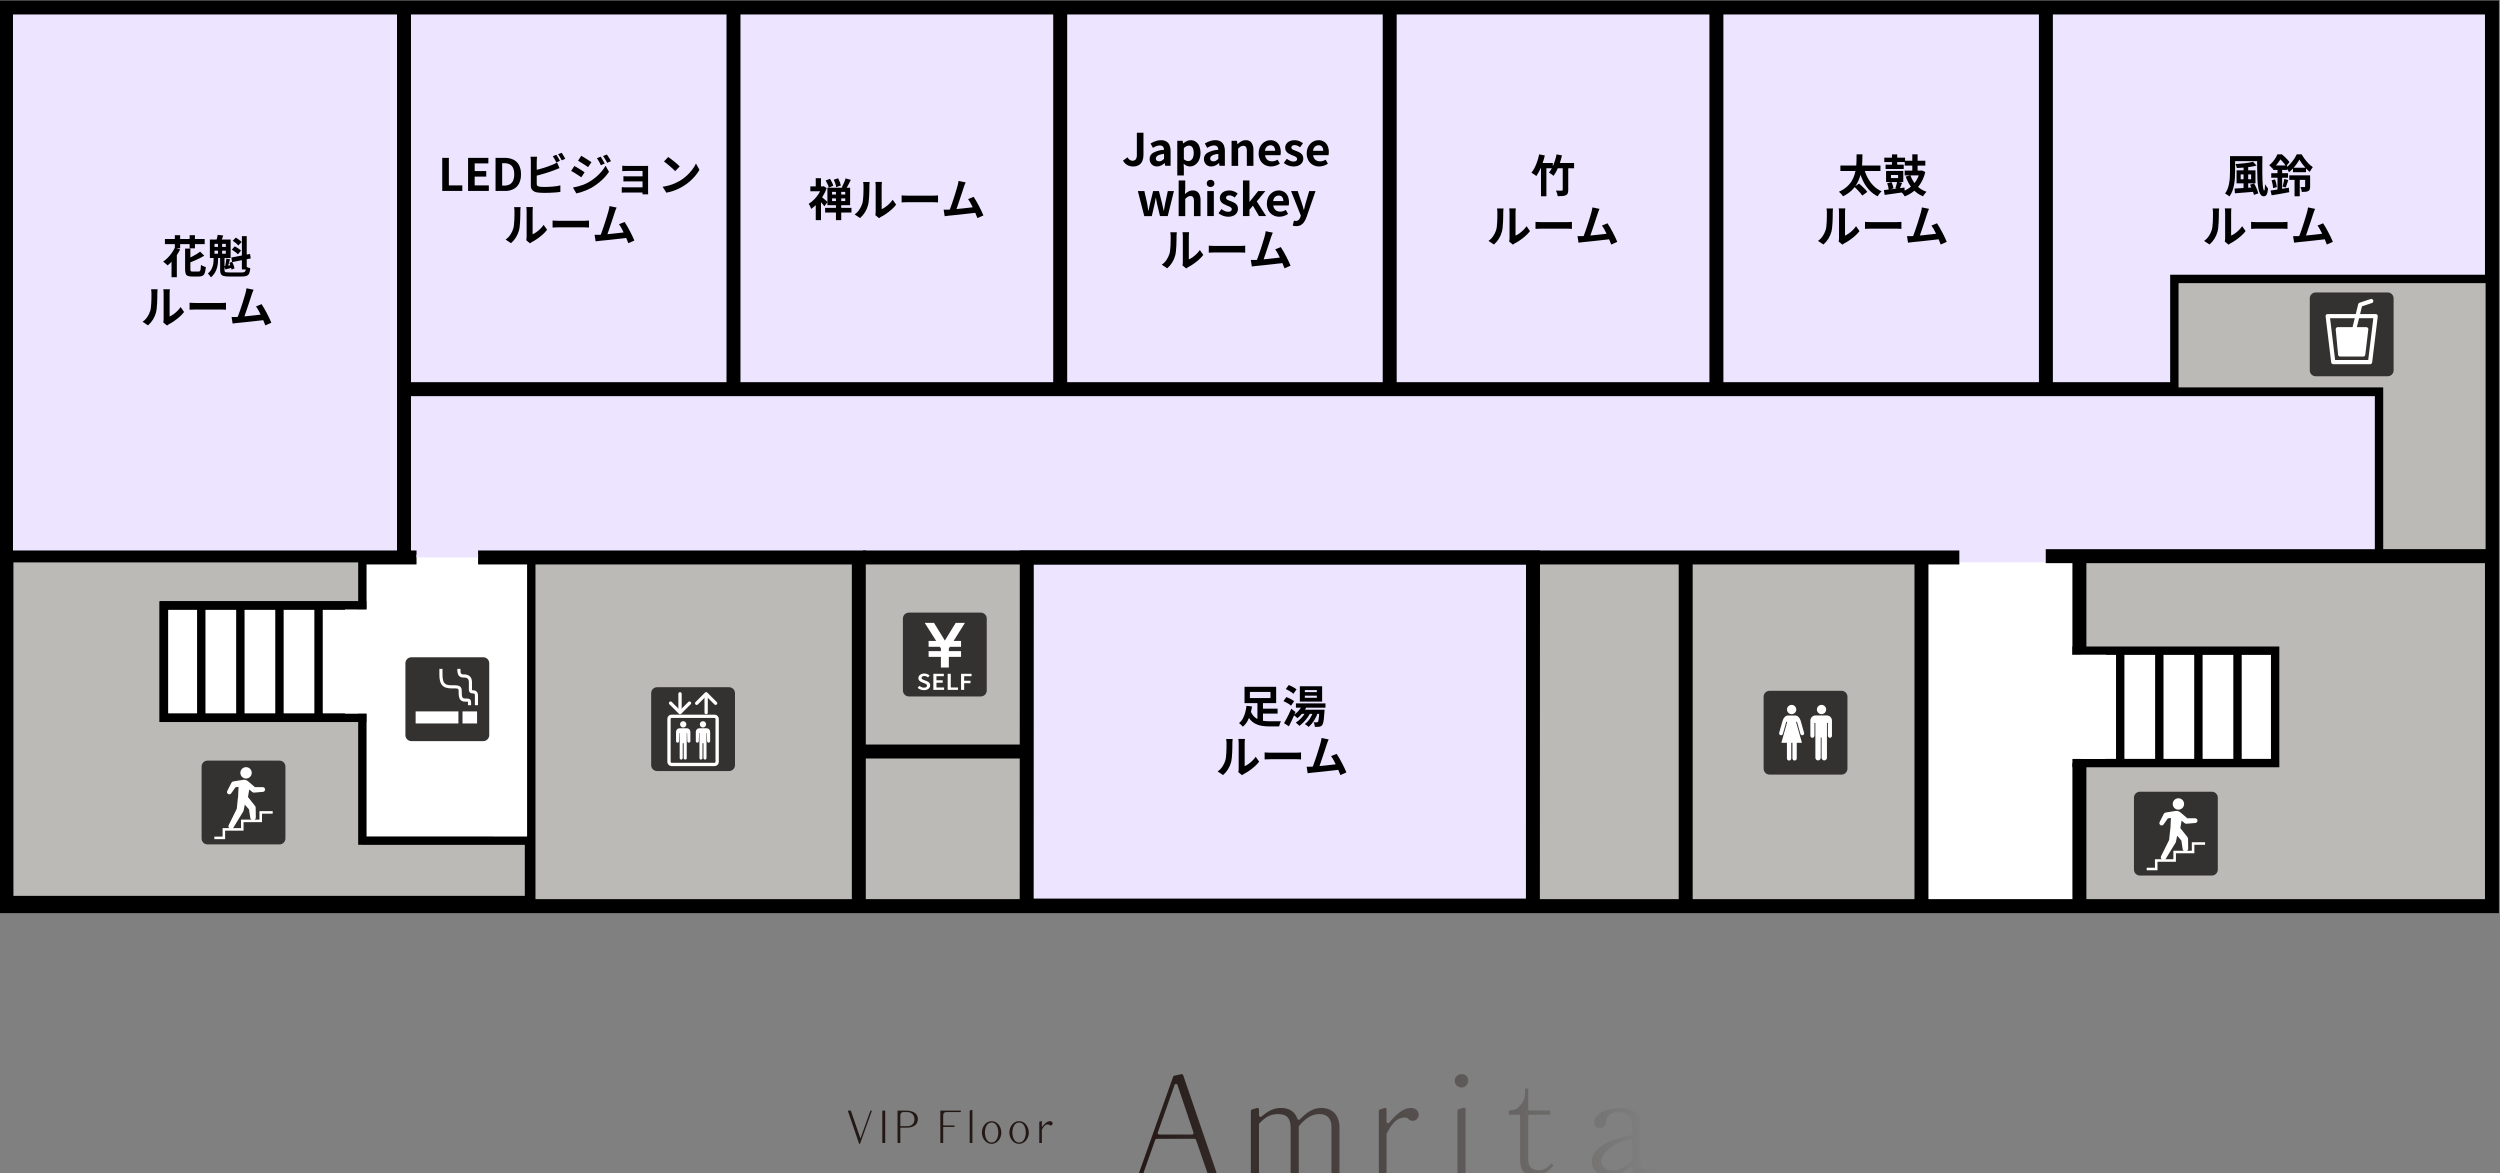 <?xml version="1.0" encoding="UTF-8"?>
<svg id="plane7" xmlns="http://www.w3.org/2000/svg" width="315.842mm" height="148.243mm" xmlns:xlink="http://www.w3.org/1999/xlink" viewBox="0 0 895.3 420.217">
  <rect x="0" y="0" width="895.3" height="420.217" fill="#808080" stroke="none"/>
  <defs>
    <style>
      .cls-1 {
        fill: url(#_新規グラデーションスウォッチ_3-4);
      }

      .cls-1, .cls-2, .cls-3, .cls-4, .cls-5, .cls-6, .cls-7, .cls-8, .cls-9, .cls-10, .cls-11, .cls-12, .cls-13, .cls-14 {
        stroke-width: 0px;
      }

      .cls-15, .cls-16, .cls-17, .cls-18, .cls-19, .cls-20, .cls-21 {
        fill: none;
      }

      .cls-15, .cls-22, .cls-23, .cls-18, .cls-21 {
        stroke: #000;
      }

      .cls-15, .cls-22, .cls-23, .cls-21 {
        stroke-width: 3px;
      }

      .cls-2 {
        fill-rule: evenodd;
      }

      .cls-2, .cls-22, .cls-24, .cls-12 {
        fill: #fff;
      }

      .cls-3 {
        fill: url(#_新規グラデーションスウォッチ_3-6);
      }

      .cls-4 {
        fill: #000;
      }

      .cls-5 {
        fill: url(#_新規グラデーションスウォッチ_3);
      }

      .cls-6 {
        fill: url(#_新規グラデーションスウォッチ_3-5);
      }

      .cls-16 {
        stroke-width: .906px;
      }

      .cls-16, .cls-22, .cls-21 {
        stroke-miterlimit: 10;
      }

      .cls-16, .cls-17, .cls-24, .cls-19, .cls-20 {
        stroke: #fff;
      }

      .cls-23, .cls-10 {
        fill: #bcbab7;
      }

      .cls-17 {
        stroke-width: 1.189px;
      }

      .cls-17, .cls-24, .cls-19 {
        stroke-linecap: round;
        stroke-linejoin: round;
      }

      .cls-7 {
        fill: #231815;
      }

      .cls-24, .cls-19 {
        stroke-width: 1.5px;
      }

      .cls-8 {
        fill: #343131;
      }

      .cls-9 {
        fill: url(#_新規グラデーションスウォッチ_3-7);
      }

      .cls-18 {
        stroke-width: 5px;
      }

      .cls-11 {
        fill: #ede4ff;
      }

      .cls-20 {
        stroke-width: 13px;
      }

      .cls-13 {
        fill: url(#_新規グラデーションスウォッチ_3-3);
      }

      .cls-14 {
        fill: url(#_新規グラデーションスウォッチ_3-2);
      }
    </style>
    <linearGradient id="_新規グラデーションスウォッチ_3" data-name="新規グラデーションスウォッチ 3" x1="407.968" y1="405.472" x2="591.65" y2="405.472" gradientUnits="userSpaceOnUse">
      <stop offset="0" stop-color="#231815"/>
      <stop offset="1" stop-color="#231815" stop-opacity="0"/>
    </linearGradient>
    <linearGradient id="_新規グラデーションスウォッチ_3-2" data-name="新規グラデーションスウォッチ 3" x1="407.968" y1="408.971" x2="591.65" y2="408.971" xlink:href="#_新規グラデーションスウォッチ_3"/>
    <linearGradient id="_新規グラデーションスウォッチ_3-3" data-name="新規グラデーションスウォッチ 3" x1="407.968" y1="402.443" x2="591.65" y2="402.443" xlink:href="#_新規グラデーションスウォッチ_3"/>
    <linearGradient id="_新規グラデーションスウォッチ_3-4" data-name="新規グラデーションスウォッチ 3" x1="407.968" y1="408.493" x2="591.65" y2="408.493" xlink:href="#_新規グラデーションスウォッチ_3"/>
    <linearGradient id="_新規グラデーションスウォッチ_3-5" data-name="新規グラデーションスウォッチ 3" x1="407.968" y1="408.481" x2="591.65" y2="408.481" xlink:href="#_新規グラデーションスウォッチ_3"/>
    <linearGradient id="_新規グラデーションスウォッチ_3-6" data-name="新規グラデーションスウォッチ 3" x1="407.968" y1="387.057" x2="591.65" y2="387.057" xlink:href="#_新規グラデーションスウォッチ_3"/>
    <linearGradient id="_新規グラデーションスウォッチ_3-7" data-name="新規グラデーションスウォッチ 3" x1="407.968" y1="408.446" x2="591.65" y2="408.446" xlink:href="#_新規グラデーションスウォッチ_3"/>
  </defs>
  <g id="_7F" data-name=" 7F">
    <g id="_7F-2" data-name=" 7F-2">
      <g id="_グループ_59319" data-name="グループ 59319">
        <path id="_パス_31238" data-name="パス 31238" class="cls-12" d="M2.151,60.327V2.681h829.375v160.253h60.894v161.572H2.151V60.326h0Z"/>
        <path id="_パス_31239" data-name="パス 31239" class="cls-11" d="M2.179,60.644V2.997h890.268v321.825H220.941v-124.148H2.179V60.644Z"/>
        <g id="_階段" data-name="階段">
          <path id="_パス_31274" data-name="パス 31274" class="cls-10" d="M190.197,199.992h117.361v122.95h-117.361v-122.95Z"/>
          <rect id="_長方形_18537" data-name="長方形 18537" class="cls-10" x="307.558" y="200.389" width="61.12" height="122.552"/>
          <path id="_パス_30119" data-name="パス 30119" class="cls-18" d="M3.178,199.639h304.38v123.136"/>
          <path id="_パス_5952" data-name="パス 5952" class="cls-23" d="M189.447,301.072l-59.677-.02v-44.015H58.72v-40.228h71.051v-16.9H3.304v122.414h186.142v-21.252Z"/>
          <g id="_グループ_59384" data-name="グループ 59384">
            <path id="_パス_5905" data-name="パス 5905" class="cls-8" d="M261.088,276.125h-25.762c-1.176,0-2.129-.953-2.129-2.129v-25.762c0-1.175.954-2.128,2.129-2.128h25.762c1.175,0,2.128.953,2.129,2.128v25.762c0,1.176-.953,2.129-2.129,2.129"/>
            <path id="_パス_5906" data-name="パス 5906" class="cls-17" d="M246.92,251.796l-3.389,3.39-3.39-3.389"/>
            <line id="_線_509" data-name="線 509" class="cls-17" x1="243.53" y1="248.465" x2="243.53" y2="254.719"/>
            <path id="_パス_5907" data-name="パス 5907" class="cls-17" d="M249.494,251.855l3.389-3.389,3.39,3.389"/>
            <line id="_線_510" data-name="線 510" class="cls-17" x1="252.884" y1="255.186" x2="252.884" y2="248.932"/>
            <rect id="_長方形_4289" data-name="長方形 4289" class="cls-17" x="239.584" y="256.52" width="17.245" height="17.245" rx=".912" ry=".912"/>
            <path id="_パス_5908" data-name="パス 5908" class="cls-2" d="M244.669,260.531c.625,0,1.132-.507,1.132-1.132s-.507-1.132-1.132-1.132-1.132.507-1.132,1.132h0c0,.625.507,1.132,1.132,1.132"/>
            <path id="_パス_5909" data-name="パス 5909" class="cls-2" d="M247.227,262.092c.019-.695-.53-1.274-1.225-1.293-.059-.002-.117,0-.175.008h-2.316c-.692-.078-1.315.42-1.393,1.112-.006.058-.009.115-.007.173-.003.022-.005.044-.005.066v3.334c.039.299.312.51.611.472.246-.032.44-.225.472-.472l.079-2.942h.144v8.993c.039.299.312.51.611.472.246-.032.44-.225.472-.472v-5.39h.357v5.39c.039.299.312.51.611.472.246-.032.44-.225.472-.472v-8.993h.144l.079,2.942c.039.299.312.51.611.472.246-.032.44-.225.472-.472v-3.335c0-.022-.002-.044-.005-.066"/>
            <path id="_パス_5910" data-name="パス 5910" class="cls-2" d="M251.744,260.531c.625,0,1.132-.507,1.132-1.132s-.507-1.132-1.132-1.132-1.132.507-1.132,1.132h0c0,.625.507,1.132,1.132,1.132"/>
            <path id="_パス_5911" data-name="パス 5911" class="cls-2" d="M254.305,262.092c.019-.695-.53-1.274-1.225-1.293-.059-.002-.117,0-.175.008h-2.316c-.691-.078-1.314.419-1.392,1.11-.007.058-.009.117-.008.175-.004.022-.005.044-.005.066v3.334c.039.299.312.51.611.472.246-.032.44-.225.472-.472l.079-2.942h.144v8.993c.039.299.312.51.611.472.246-.032.44-.225.472-.472v-5.39h.357v5.39c.039.299.312.51.611.472.246-.032.44-.225.472-.472v-8.993h.144l.079,2.942c.039.299.312.51.611.472.246-.032.44-.225.472-.472v-3.335c0-.022-.001-.044-.005-.066"/>
          </g>
          <g id="_グループ_59385" data-name="グループ 59385">
            <path id="_パス_5356" data-name="パス 5356" class="cls-8" d="M100.088,302.407h-25.762c-1.176,0-2.129-.953-2.129-2.129v-25.762c0-1.175.953-2.128,2.128-2.128h25.763c1.175,0,2.128.953,2.129,2.128v25.758c0,1.176-.953,2.129-2.129,2.129"/>
            <path id="_パス_5357" data-name="パス 5357" class="cls-12" d="M87.612,274.796c1.091-.279,2.2.379,2.479,1.47.279,1.091-.379,2.2-1.47,2.479-1.091.279-2.2-.379-2.479-1.47,0,0,0,0,0,0-.28-1.089.376-2.198,1.464-2.478.002,0,.004,0,.006-.001"/>
            <path id="_パス_5358" data-name="パス 5358" class="cls-12" d="M82.749,296.861c-.524,0-.949-.425-.949-.949,0-.127.025-.252.075-.369l.01-.022,2.9-5.853.416-3.9c.027-.171.057-.352.067-.4l.157-3.6-1.09.17-1.531,2.156c-.233.347-.685.469-1.061.287-.406-.204-.569-.699-.365-1.105,0,0,0-.001,0-.002l1.494-2.949c.129-.255.373-.434.655-.481,1.388-.226,3.49-.567,3.634-.587.208-.03.42-.028.628.006.424.09.814.298,1.125.6l2.392,2.034h2.793c.466,0,.844.376.844.842,0,.199-.07.392-.198.544-.143.173-.35.281-.574.3l-3.179.27c-.234.02-.467-.055-.646-.207l-1.084-.921-.462,2.7,2.534,3.192c.14.175.221.389.23.613l.05,3.509c.013.513-.364.953-.873,1.018-.262.036-.528-.037-.736-.2-.212-.164-.349-.407-.381-.673l-.455-3.015-1.5-1.727-.446,2.189c-.015.082-.045.16-.087.232l-3.571,5.851c-.171.285-.48.46-.813.459"/>
            <path id="_パス_5359" data-name="パス 5359" class="cls-16" d="M76.757,300.063h3.409v-3.044h6.6v-3.043h6.6v-3.041h4.291"/>
          </g>
          <g id="_グループ_59386" data-name="グループ 59386">
            <path id="_パス_5356-2" data-name="パス 5356-2" class="cls-8" d="M173.078,265.407h-25.762c-1.176,0-2.129-.953-2.129-2.129v-25.762c0-1.175.953-2.128,2.128-2.128h25.763c1.175,0,2.128.953,2.129,2.128v25.758c0,1.176-.953,2.129-2.129,2.129"/>
            <g id="_タバコアイコン" data-name="タバコアイコン">
              <path id="_パス_31266" data-name="パス 31266" class="cls-12" d="M158.116,245.118c.369.531.902.926,1.517,1.124.697.214,1.425.311,2.154.288h1.078c.324-.011.648.023.963.1.093.022.179.064.253.125.03.028.054.062.071.1.047.119.073.245.078.372.015.18.016.412.016.685-.044.71.042,1.422.256,2.1.141.373.393.694.722.919.392.245.848.367,1.309.35.368,0,.647,0,.835.014.067.003.134.011.2.025.016.128.023.257.019.386v.847h1.121v-.847c.009-.239-.012-.478-.063-.712-.048-.199-.154-.38-.306-.518-.116-.101-.253-.175-.4-.218-.202-.056-.41-.086-.619-.09-.224-.01-.48-.01-.791-.01-.24.016-.479-.041-.686-.162-.101-.069-.184-.161-.241-.27-.115-.24-.183-.5-.2-.766-.03-.347-.041-.696-.035-1.045.007-.307-.005-.614-.035-.919-.024-.23-.088-.455-.189-.663-.086-.17-.206-.32-.351-.443-.238-.19-.518-.319-.816-.377-.262-.055-.528-.087-.795-.094-.01,0-.019-.006-.029-.006h-1.365c-.551.015-1.101-.045-1.636-.179-.275-.072-.534-.198-.76-.37-.336-.283-.574-.664-.68-1.09-.186-.713-.269-1.449-.246-2.186v-2.054h-1.121v2.049c-.017.766.06,1.531.229,2.279.105.448.289.873.543,1.256Z"/>
              <path id="_パス_31267" data-name="パス 31267" class="cls-12" d="M171.138,248.552c-.059-.358-.235-.686-.5-.934-.158-.141-.344-.248-.546-.313-.223-.07-.456-.104-.69-.1-.115.005-.231-.007-.343-.033h-.005c-.027-.143-.037-.289-.031-.435,0-.186.006-.419.006-.692v-1.803c.001-.384-.061-.766-.186-1.129-.176-.51-.531-.939-1-1.206-.503-.269-1.068-.401-1.638-.384h-.253c-.216.013-.431-.033-.623-.133-.086-.051-.158-.121-.21-.206-.101-.177-.164-.374-.184-.577-.032-.271-.046-.543-.041-.816v-.259h-1.121v.259c-.036.605.059,1.211.279,1.776.149.327.393.601.7.787.366.205.781.305,1.2.291h.252c.273-.006.545.031.807.108.268.073.5.242.652.474.175.311.26.665.245,1.021v1.79c0,.256-.006.483-.006.692-.003.189.008.378.035.565.023.151.071.297.142.432.062.114.145.216.245.3.148.12.323.203.51.243.187.04.379.058.57.055.137-.006.274.018.4.071.045.021.084.051.116.088.055.071.092.155.108.243.027.132.039.266.037.4v3.416h1.121v-3.413c.002-.194-.014-.387-.048-.578Z"/>
              <rect id="_長方形_18559" data-name="長方形 18559" class="cls-12" x="148.846" y="254.768" width="15.324" height="4.314"/>
              <rect id="_長方形_18560" data-name="長方形 18560" class="cls-12" x="165.633" y="254.768" width="5.213" height="4.314"/>
            </g>
          </g>
          <line id="_線_28671" data-name="線 28671" class="cls-15" x1="190.26" y1="199.643" x2="190.26" y2="322.593"/>
          <g id="_グループ_59387" data-name="グループ 59387">
            <g id="_グループ_2901" data-name="グループ 2901">
              <rect id="_長方形_4086" data-name="長方形 4086" class="cls-21" x="58.602" y="216.825" width="71.095" height="40.246"/>
              <line id="_線_444" data-name="線 444" class="cls-21" x1="72.077" y1="257.072" x2="72.077" y2="216.826"/>
              <line id="_線_446" data-name="線 446" class="cls-21" x1="86.078" y1="257.072" x2="86.078" y2="216.826"/>
              <line id="_線_448" data-name="線 448" class="cls-21" x1="100.079" y1="257.072" x2="100.079" y2="216.826"/>
              <line id="_線_450" data-name="線 450" class="cls-21" x1="114.08" y1="257.072" x2="114.08" y2="216.826"/>
            </g>
          </g>
          <rect id="_長方形_18564" data-name="長方形 18564" class="cls-12" x="149.168" y="198.642" width="22.039" height="16.255"/>
          <rect id="_長方形_18565" data-name="長方形 18565" class="cls-11" x="149.168" y="195.388" width="22.039" height="4.255"/>
          <line id="_線_28687" data-name="線 28687" class="cls-18" x1="309.044" y1="269.133" x2="367.678" y2="269.133"/>
          <g id="_精算機" data-name="精算機">
            <path id="_パス_5905-2" data-name="パス 5905-2" class="cls-8" d="M351.243,249.409h-25.762c-1.176,0-2.129-.953-2.129-2.129v-25.762c0-1.175.954-2.128,2.129-2.128h25.762c1.175,0,2.128.953,2.129,2.128v25.762c0,1.176-.953,2.129-2.129,2.129"/>
            <path id="_パス_31275" data-name="パス 31275" class="cls-12" d="M336.955,239.068v-3.82h-4.4v-2.058h4.4v-.961l-.367-.595h-4.037v-2.1h2.716l-4.11-6.477h3.325l3.89,6.336,3.89-6.336h3.3l-4.056,6.473h2.666v2.1h-3.99l-.391.595v.961h4.381v2.062h-4.379v3.82h-2.838Z"/>
            <path id="_パス_31276" data-name="パス 31276" class="cls-12" d="M330.876,247.164c-.418.003-.832-.071-1.223-.218-.376-.141-.722-.351-1.021-.619l.641-.709c.227.199.485.359.764.475.27.117.562.177.856.179.283.02.565-.05.806-.2.175-.119.278-.318.274-.53.007-.141-.038-.28-.127-.39-.095-.107-.212-.193-.342-.253-.143-.07-.308-.141-.494-.214l-.852-.335c-.209-.082-.409-.186-.595-.312-.193-.129-.357-.298-.481-.495-.131-.214-.197-.462-.19-.713-.004-.3.091-.593.27-.834.194-.255.452-.455.747-.58.342-.148.712-.221,1.084-.214.361,0,.718.065,1.055.195.322.12.618.303.869.538l-.574.654c-.188-.151-.397-.274-.62-.366-.232-.091-.48-.136-.73-.132-.246-.012-.49.05-.7.179-.168.106-.267.293-.262.491-.005.138.045.273.139.374.103.106.227.189.363.245.149.067.311.133.485.2l.835.319c.233.086.453.202.654.347.183.132.334.302.443.5.113.22.168.466.16.713.002.306-.091.606-.266.857-.194.274-.46.489-.768.623-.379.161-.788.238-1.2.225ZM334.251,247.064v-5.763h3.755v.863h-2.641v1.465h2.236v.865h-2.236v1.7h2.734v.87h-3.848ZM339.381,247.064v-5.763h1.114v4.893h2.59v.87h-3.704ZM344.174,247.064v-5.763h3.763v.863h-2.649v1.628h2.261v.872h-2.261v2.4h-1.114Z"/>
          </g>
        </g>
        <rect id="_長方形_18549" data-name="長方形 18549" class="cls-10" x="551.477" y="201.367" width="50.78" height="123.055"/>
        <g id="_パス_31326" data-name="パス 31326">
          <path class="cls-11" d="M548.968,324.317h-181.289l.033-124.675h181.289l-.033,124.675Z"/>
          <path class="cls-4" d="M370.211,202.142l-.032,119.675h176.289l.032-119.675h-176.289M365.212,197.142h186.289l-.034,129.675h-186.289l.034-129.675Z"/>
        </g>
        <path id="_パス_5953" data-name="パス 5953" class="cls-12" d="M892.418,201.367h-204.3v123.455h204.3"/>
        <g id="_グループ_59340" data-name="グループ 59340">
          <rect id="_長方形_18545" data-name="長方形 18545" class="cls-10" x="603.678" y="199.388" width="86.669" height="125.645"/>
          <line id="_線_28667" data-name="線 28667" class="cls-18" x1="603.678" y1="199.177" x2="603.678" y2="323.728"/>
          <g id="_グループ_59340-2" data-name="グループ 59340-2">
            <path id="_パス_5918" data-name="パス 5918" class="cls-8" d="M659.479,277.407h-25.761c-1.176,0-2.129-.953-2.129-2.129v-25.762c0-1.176.953-2.129,2.129-2.129h25.761c1.176,0,2.129.952,2.13,2.128h0v25.762c0,1.176-.953,2.129-2.129,2.129"/>
            <path id="_パス_5919" data-name="パス 5919" class="cls-12" d="M641.622,255.757c.917,0,1.661-.745,1.66-1.662,0-.917-.745-1.661-1.662-1.66-.917,0-1.659.743-1.66,1.66,0,.918.744,1.662,1.662,1.662h0"/>
            <path id="_パス_5920" data-name="パス 5920" class="cls-12" d="M644.861,258.127c-.337-1.137-1.091-1.891-1.94-1.891h-2.6c-.849,0-1.6.754-1.941,1.891l-1.224,4.341c-.09.367.134.737.5.828.359.093.726-.122.82-.481,0-.002,0-.004.001-.006l1.22-4.327h.359l-2.119,7.527h2v5.583c0,.427.347.773.774.772.426,0,.772-.346.772-.772v-5.583h.426v5.583c0,.427.347.773.774.772.426,0,.772-.346.772-.772v-5.583h1.851l-2.122-7.526h.359l1.22,4.326c.09.361.455.58.816.491.002,0,.004-.001.006-.002.366-.09.59-.46.5-.826,0,0,0-.001,0-.002l-1.224-4.343Z"/>
            <path id="_パス_5921" data-name="パス 5921" class="cls-12" d="M652.332,255.757c.917,0,1.661-.745,1.66-1.662s-.745-1.661-1.662-1.66c-.917,0-1.659.743-1.66,1.66,0,.918.744,1.662,1.662,1.662h0"/>
            <path id="_パス_5922" data-name="パス 5922" class="cls-12" d="M654.377,256.226h-4.366c-.891.086-1.596.791-1.681,1.682v5.584c0,.403.326.729.729.729s.729-.326.729-.729v-4.591h.336v12.464c0,.529.429.958.958.958s.958-.429.958-.958v-7.234h.309v7.234c0,.529.429.958.958.958s.958-.429.958-.958v-12.464h.338v4.591c0,.403.326.729.729.729s.729-.326.729-.729v-5.582c-.085-.891-.791-1.597-1.682-1.682"/>
          </g>
          <line id="_線_28697" data-name="線 28697" class="cls-18" x1="309.044" y1="199.641" x2="701.678" y2="199.641"/>
        </g>
        <path id="_パス_31231" data-name="パス 31231" class="cls-10" d="M892.274,198.668h-148.6v126.154h148.6"/>
        <path id="_パス_5950" data-name="パス 5950" class="cls-18" d="M2.151,60.327V2.681h890.268v321.825H2.151V60.326h0Z"/>
        <line id="_線_28641" data-name="線 28641" class="cls-18" x1="144.678" y1="2.682" x2="144.678" y2="201.368"/>
        <line id="_線_28661" data-name="線 28661" class="cls-18" x1="262.678" y1="2.682" x2="262.678" y2="139.045"/>
        <line id="_線_28662" data-name="線 28662" class="cls-18" x1="379.678" y1="2.682" x2="379.678" y2="139.045"/>
        <line id="_線_28663" data-name="線 28663" class="cls-18" x1="497.678" y1="2.682" x2="497.678" y2="139.045"/>
        <line id="_線_28664" data-name="線 28664" class="cls-18" x1="614.678" y1="2.682" x2="614.678" y2="139.045"/>
        <line id="_線_28665" data-name="線 28665" class="cls-18" x1="732.678" y1="2.682" x2="732.678" y2="139.045"/>
        <path id="_パス_5951" data-name="パス 5951" class="cls-18" d="M688.116,198.668h0v126.154"/>
        <g id="_グループ_2899" data-name="グループ 2899">
          <path id="_パス_5356-3" data-name="パス 5356-3" class="cls-8" d="M792.107,313.552h-25.762c-1.176,0-2.129-.953-2.129-2.129v-25.762c0-1.175.953-2.128,2.128-2.128h25.763c1.175,0,2.128.953,2.129,2.128v25.758c0,1.176-.953,2.129-2.129,2.129"/>
          <path id="_パス_5357-2" data-name="パス 5357-2" class="cls-12" d="M779.631,285.941c1.091-.279,2.2.379,2.479,1.47.279,1.091-.379,2.2-1.47,2.479-1.091.279-2.2-.379-2.479-1.47,0,0,0,0,0,0-.28-1.089.376-2.198,1.464-2.478.002,0,.004,0,.006-.001"/>
          <path id="_パス_5358-2" data-name="パス 5358-2" class="cls-12" d="M774.768,308.006c-.524,0-.949-.425-.949-.949,0-.127.025-.252.075-.369l.01-.022,2.9-5.853.416-3.9c.027-.171.057-.352.067-.4l.157-3.6-1.09.17-1.531,2.156c-.233.347-.685.469-1.061.287-.406-.204-.569-.699-.365-1.105,0,0,0-.001,0-.002l1.494-2.949c.129-.255.373-.434.655-.481,1.388-.226,3.49-.567,3.634-.587.208-.03.42-.028.628.006.424.09.814.298,1.125.6l2.392,2.034h2.793c.466,0,.844.376.844.842,0,.199-.07.392-.198.544-.143.173-.35.281-.574.3l-3.179.27c-.234.02-.467-.055-.646-.207l-1.084-.921-.462,2.7,2.534,3.192c.14.175.221.389.23.613l.05,3.509c.013.513-.364.953-.873,1.018-.262.036-.528-.037-.736-.2-.212-.164-.349-.407-.381-.673l-.455-3.015-1.5-1.727-.446,2.189c-.015.082-.045.16-.087.232l-3.571,5.851c-.171.285-.48.46-.813.459"/>
          <path id="_パス_5359-2" data-name="パス 5359-2" class="cls-16" d="M768.776,311.208h3.409v-3.044h6.6v-3.043h6.6v-3.041h4.291"/>
        </g>
        <path id="_パス_31351" data-name="パス 31351" class="cls-4" d="M62.61,88.734l1.9.592c-.369.758-.797,1.485-1.28,2.176-.476.688-.994,1.345-1.552,1.968-.511.571-1.066,1.1-1.66,1.584-.117-.128-.272-.277-.464-.448-.192-.171-.389-.337-.592-.5-.2-.165-.376-.301-.528-.408.578-.404,1.119-.859,1.616-1.36.528-.53,1.01-1.104,1.44-1.716.425-.597.799-1.229,1.12-1.888ZM66.29,89.022h1.888v7.408c-.03.234.021.471.144.672.201.123.438.174.672.144h2.1c.188.012.372-.055.508-.184.148-.2.234-.439.248-.688.048-.333.088-.833.12-1.5.168.118.344.222.528.312.204.102.416.19.632.264.219.075.413.139.584.192-.043.687-.164,1.368-.36,2.028-.114.428-.378.802-.744,1.052-.412.221-.877.325-1.344.3h-2.512c-.514.022-1.027-.054-1.512-.224-.352-.143-.624-.432-.744-.792-.157-.51-.228-1.043-.208-1.576v-7.408ZM71.678,90.122l1.46,1.46c-.533.333-1.109.651-1.728.952s-1.248.589-1.888.864c-.64.272-1.264.525-1.872.76-.081-.246-.177-.486-.288-.72-.11-.243-.238-.477-.384-.7.576-.235,1.149-.499,1.72-.792.571-.293,1.115-.597,1.632-.912.517-.317.967-.621,1.348-.912ZM59.058,85.582h14.24v1.84h-14.24v-1.84ZM62.61,84.222h1.9v4.688h-1.9v-4.688ZM67.91,84.222h1.9v4.72h-1.9v-4.72ZM61.43,92.094l1.9-1.888v9.056h-1.9v-7.168ZM86.63,84.574h1.728v11.936h-1.732l.004-11.936ZM83.35,86.206l1.12-1.12c.352.213.728.469,1.128.768.334.24.642.513.92.816l-1.188,1.252c-.262-.316-.554-.605-.872-.864-.354-.305-.725-.59-1.112-.852h.004ZM83.014,89.406l1.052-1.184c.267.139.539.293.816.464.277.171.547.349.808.536.224.156.436.33.632.52l-1.12,1.328c-.18-.199-.378-.381-.592-.544-.245-.192-.507-.389-.784-.592-.261-.192-.534-.369-.816-.528h.004ZM82.85,92.222l6.7-1.28.24,1.616-6.684,1.312-.256-1.648ZM78.834,91.678h1.568v5.072c-.011.181.031.362.12.52.119.144.293.231.48.24.353.044.708.063,1.064.056h4.56c.308.017.615-.035.9-.152.22-.131.374-.349.424-.6.105-.441.164-.891.176-1.344.231.147.478.268.736.36.254.099.517.177.784.232-.046.624-.182,1.239-.404,1.824-.161.4-.475.72-.872.888-.534.188-1.099.272-1.664.248h-4.656c-.656.019-1.312-.046-1.952-.192-.407-.084-.762-.329-.984-.68-.211-.435-.307-.917-.28-1.4v-5.072ZM76.818,89.758v1.12h4.048v-1.12h-4.048ZM76.818,87.326v1.1h4.048v-1.1h-4.048ZM75.154,85.79h7.44v6.608h-7.44v-6.608ZM78.066,86.654h1.488v4.88h-1.488v-4.88ZM82.146,94.122l1.008-.368c.193.401.364.812.512,1.232.138.369.245.749.32,1.136l-1.056.432c-.067-.309-.171-.696-.312-1.16-.132-.433-.29-.858-.472-1.272ZM77.97,84.11l1.968.224c-.139.416-.275.811-.408,1.184-.133.373-.259.693-.376.96l-1.696-.256c.085-.309.179-.661.28-1.056.101-.395.179-.747.232-1.056ZM81.058,92.61l1.312.256c-.149.467-.296.967-.44,1.5-.144.533-.28.973-.408,1.32l-.9-.256c.053-.267.109-.567.168-.9.059-.333.112-.667.16-1,.051-.339.087-.647.108-.924v.004ZM80.306,95.278c.381-.043.803-.095,1.264-.156.461-.061.957-.128,1.488-.2l.064.944c-.437.117-.851.224-1.24.32-.389.096-.776.196-1.16.3l-.416-1.208ZM76.498,92.078h1.6v.9c-.004.469-.033.938-.088,1.404-.067.572-.184,1.137-.352,1.688-.183.605-.445,1.184-.78,1.72-.367.586-.825,1.109-1.356,1.552-.087-.168-.187-.328-.3-.48-.12-.171-.249-.339-.388-.504-.121-.147-.255-.284-.4-.408.572-.454,1.039-1.028,1.368-1.68.281-.567.472-1.174.568-1.8.079-.516.122-1.038.128-1.56v-.832ZM58.466,115.47c.032-.16.061-.344.088-.552.027-.21.04-.421.04-.632v-9.328c.003-.316-.016-.631-.056-.944-.016-.145-.04-.29-.072-.432h2.384c-.03.145-.052.292-.064.44-.034.316-.05.634-.048.952v8.368c.478-.215.934-.478,1.36-.784.491-.349.954-.737,1.384-1.16.448-.437.853-.916,1.208-1.432l1.232,1.76c-.474.617-1.007,1.186-1.592,1.7-.612.545-1.255,1.052-1.928,1.52-.607.426-1.241.811-1.9,1.152-.144.079-.283.167-.416.264-.107.08-.197.152-.272.216l-1.348-1.108ZM51.058,115.23c.687-.473,1.274-1.076,1.728-1.776.42-.636.754-1.324.992-2.048.132-.423.221-.859.264-1.3.059-.517.104-1.072.136-1.664.032-.592.051-1.179.056-1.76.005-.581.008-1.117.008-1.608.002-.275-.011-.55-.04-.824-.027-.229-.06-.445-.1-.648h2.352c-.022.087-.035.175-.04.264-.016.155-.032.336-.048.544-.016.208-.024.424-.024.648,0,.467-.005,1.013-.016,1.64-.011.627-.032,1.264-.064,1.912-.032.651-.08,1.267-.144,1.848-.049.499-.135.993-.256,1.48-.239.89-.61,1.739-1.1,2.52-.483.767-1.073,1.462-1.752,2.064l-1.952-1.292ZM67.89,108.414l.736.04c.299.016.611.029.936.04s.625.016.9.016h8.596c.373,0,.725-.013,1.056-.04s.603-.045.816-.056v2.508l-.816-.048c-.363-.021-.715-.032-1.056-.032h-8.592c-.459,0-.928.008-1.408.024-.48.016-.869.035-1.168.056v-2.508ZM90.818,103.758c-.107.235-.219.499-.336.792-.117.293-.235.621-.352.984l-.368,1.144c-.149.467-.316.973-.5,1.52s-.373,1.113-.568,1.7c-.2.581-.389,1.144-.568,1.688-.179.544-.349,1.037-.512,1.48-.16.443-.299.803-.416,1.08l-2.368.08c.149-.341.316-.757.5-1.248.184-.491.376-1.027.576-1.608s.4-1.176.6-1.784c.2-.608.387-1.195.56-1.76.176-.565.336-1.088.48-1.568.144-.48.259-.869.344-1.168.107-.416.189-.76.248-1.032.059-.272.104-.547.136-.824l2.544.524ZM93.678,108.922c.288.427.597.927.928,1.5.331.573.659,1.173.984,1.8.325.624.625,1.224.9,1.8s.504,1.093.688,1.552l-2.16.96c-.181-.491-.403-1.045-.664-1.664s-.544-1.248-.848-1.888-.613-1.245-.928-1.816c-.267-.497-.568-.976-.9-1.432l2-.812ZM84.69,113.522c.363-.021.803-.051,1.32-.088.517-.037,1.075-.085,1.672-.144.6-.059,1.211-.12,1.832-.184.621-.064,1.235-.131,1.84-.2.6-.067,1.163-.133,1.688-.2.525-.067.968-.125,1.328-.176l.48,2.048c-.395.053-.867.112-1.416.176-.549.064-1.139.131-1.768.2-.629.067-1.269.139-1.92.216-.651.077-1.284.147-1.9.208-.619.067-1.189.123-1.712.168-.523.045-.965.091-1.328.136-.2.021-.437.051-.712.088-.275.037-.539.071-.792.1l-.368-2.336h.884c.325,0,.616-.004.872-.012Z"/>
        <path id="_パス_31352" data-name="パス 31352" class="cls-4" d="M158.378,68.389v-11.856h2.368v9.872h4.816v1.984h-7.184ZM167.626,68.389v-11.856h7.264v1.984h-4.9v2.736h4.144v1.984h-4.144v3.168h5.072v1.984h-7.436ZM177.466,68.389v-11.856h3.248c1.078-.029,2.148.19,3.128.64.859.417,1.565,1.094,2.016,1.936.511,1.023.756,2.158.712,3.3.042,1.15-.199,2.292-.7,3.328-.441.854-1.137,1.549-1.992,1.988-.944.463-1.985.691-3.036.664h-3.376ZM179.834,66.469h.72c.664.017,1.324-.123,1.924-.408.55-.284.987-.747,1.24-1.312.315-.74.462-1.54.432-2.344.035-.794-.112-1.586-.428-2.316-.259-.549-.698-.994-1.244-1.26-.605-.275-1.264-.409-1.928-.392h-.72l.004,8.032ZM199.242,55.429c.139.192.288.421.448.688s.312.533.456.8c.144.267.269.5.376.7l-1.3.544c-.16-.333-.355-.709-.584-1.128-.202-.378-.424-.745-.664-1.1l1.268-.504ZM201.13,54.709c.149.2.304.433.464.7.16.267.317.531.472.792.133.22.253.447.36.68l-1.264.544c-.171-.341-.373-.72-.608-1.136-.206-.372-.436-.73-.688-1.072l1.264-.508ZM192.346,56.117c-.048.281-.081.564-.1.848-.021.32-.032.592-.032.816v8.08c-.03.261.065.52.256.7.238.154.505.256.784.3.245.032.528.056.848.072s.656.024,1.008.024c.416,0,.877-.013,1.384-.04.507-.027,1.019-.06,1.536-.1.517-.043,1.005-.101,1.464-.176.459-.075.853-.155,1.184-.24v2.34c-.499.075-1.079.136-1.74.184-.661.048-1.336.085-2.024.112-.691.027-1.333.04-1.928.04-.523,0-1.016-.016-1.48-.048-.464-.032-.867-.075-1.208-.128-.608-.094-1.172-.37-1.62-.792-.402-.436-.61-1.016-.576-1.608v-8.72c0-.117-.005-.277-.016-.48-.011-.203-.024-.411-.04-.624-.013-.188-.037-.375-.072-.56h2.372ZM191.29,61.029c.512-.107,1.056-.237,1.632-.392s1.157-.321,1.744-.5c.587-.181,1.144-.365,1.672-.552.528-.187,1-.371,1.416-.552.291-.108.577-.231.856-.368.283-.139.579-.305.888-.5l.864,2.032c-.309.117-.632.248-.968.392s-.636.264-.9.36c-.467.181-1.003.373-1.608.576-.605.203-1.232.403-1.88.6-.651.2-1.293.384-1.928.552-.635.168-1.224.317-1.768.448l-.02-2.096ZM215.114,56.101c.149.224.312.483.488.776s.349.587.52.88c.171.293.32.568.448.824l-1.392.592c-.16-.341-.309-.648-.448-.92-.139-.272-.285-.539-.44-.8-.155-.261-.328-.525-.52-.792l1.344-.56ZM217.306,55.333c.193.233.369.479.528.736.181.288.357.576.528.864s.32.549.448.784l-1.36.608c-.171-.333-.333-.633-.488-.9-.155-.267-.312-.523-.472-.768s-.341-.501-.544-.768l1.36-.556ZM208.154,55.797c.267.139.567.309.9.512.333.203.669.413,1.008.632l.976.624c.309.2.565.373.768.52l-1.188,1.76-.792-.528c-.304-.2-.624-.408-.96-.624-.336-.216-.665-.421-.988-.616-.325-.2-.616-.373-.872-.52l1.148-1.76ZM205.194,67.157c.6-.107,1.208-.24,1.824-.4.623-.161,1.238-.356,1.84-.584.611-.231,1.205-.506,1.776-.824.893-.503,1.741-1.081,2.536-1.728.763-.619,1.472-1.302,2.12-2.04.604-.684,1.13-1.432,1.568-2.232l1.232,2.176c-.779,1.159-1.701,2.215-2.744,3.144-1.107.998-2.316,1.876-3.608,2.62-.582.317-1.18.602-1.792.856-.651.272-1.288.505-1.912.7-.538.17-1.086.309-1.64.416l-1.2-2.104ZM205.694,59.445c.267.139.571.309.912.512.341.203.683.408,1.024.616.341.208.664.411.968.608s.557.371.76.52l-1.172,1.788c-.235-.16-.504-.341-.808-.544-.304-.203-.624-.411-.96-.624-.333-.213-.664-.419-.992-.616-.328-.197-.624-.364-.888-.5l1.156-1.76ZM222.846,59.345l.56.04c.235.016.48.027.736.032s.485.008.688.008h6.048c.192,0,.413-.003.664-.008.251-.005.44-.013.568-.024-.011.107-.016.269-.016.488v8.62c0,.128.003.307.008.536.005.229.008.413.008.552h-2.02c.011-.139.016-.331.016-.576v-7.792h-5.28c-.2,0-.429.003-.688.008-.259.005-.507.013-.744.024-.24.011-.424.021-.552.032l.004-1.94ZM223.262,63.105c.213.011.483.021.808.032s.637.016.936.016h6.032v1.808h-6.036c-.299,0-.616.003-.952.008-.336.005-.6.013-.792.024l.004-1.888ZM222.67,67.025c.139.011.331.024.576.04s.517.024.816.024h6.992v1.86h-7.012c-.224,0-.475.005-.752.016s-.485.021-.624.032l.004-1.972ZM239.294,56.225c.277.192.603.425.976.7s.76.575,1.16.9c.4.325.776.643,1.128.952.303.262.591.539.864.832l-1.636,1.68c-.2-.224-.467-.491-.8-.8-.333-.309-.691-.629-1.072-.96-.384-.333-.763-.648-1.136-.944-.373-.296-.704-.547-.992-.752l1.508-1.608ZM237.294,66.881c.793-.108,1.578-.273,2.348-.492.698-.2,1.382-.446,2.048-.736.591-.258,1.167-.546,1.728-.864.894-.533,1.731-1.155,2.5-1.856.725-.66,1.388-1.386,1.98-2.168.524-.684.975-1.421,1.344-2.2l1.248,2.256c-.436.757-.938,1.475-1.5,2.144-.612.735-1.283,1.417-2.008,2.04-.752.649-1.561,1.23-2.416,1.736-.569.344-1.157.656-1.76.936-.647.3-1.31.562-1.988.784-.714.233-1.444.412-2.184.536l-1.34-2.116ZM188.466,86.037c.032-.16.061-.344.088-.552.027-.21.04-.421.04-.632v-9.328c.003-.316-.016-.631-.056-.944-.016-.145-.04-.29-.072-.432h2.384c-.03.145-.052.292-.064.44-.034.316-.05.634-.048.952v8.368c.478-.215.934-.478,1.36-.784.491-.349.954-.737,1.384-1.16.448-.437.853-.916,1.208-1.432l1.232,1.76c-.474.617-1.007,1.186-1.592,1.7-.612.545-1.255,1.052-1.928,1.52-.607.426-1.241.811-1.9,1.152-.144.079-.283.167-.416.264-.107.08-.197.152-.272.216l-1.348-1.108ZM181.058,85.797c.687-.473,1.274-1.076,1.728-1.776.42-.636.754-1.324.992-2.048.132-.423.221-.859.264-1.3.059-.517.104-1.072.136-1.664.032-.592.051-1.179.056-1.76.005-.581.008-1.117.008-1.608.002-.275-.011-.55-.04-.824-.027-.229-.06-.445-.1-.648h2.352c-.022.087-.035.175-.04.264-.016.155-.032.336-.048.544-.016.208-.024.424-.024.648,0,.467-.005,1.013-.016,1.64-.011.627-.032,1.264-.064,1.912-.032.651-.08,1.267-.144,1.848-.049.499-.135.993-.256,1.48-.239.89-.61,1.739-1.1,2.52-.483.767-1.073,1.462-1.752,2.064l-1.952-1.292ZM197.89,78.981l.736.04c.299.016.611.029.936.04s.625.016.9.016h8.596c.373,0,.725-.013,1.056-.04s.603-.045.816-.056v2.508l-.816-.048c-.363-.021-.715-.032-1.056-.032h-8.592c-.459,0-.928.008-1.408.024-.48.016-.869.035-1.168.056v-2.508ZM220.818,74.325c-.107.235-.219.499-.336.792-.117.293-.235.621-.352.984l-.368,1.144c-.149.467-.316.973-.5,1.52s-.373,1.113-.568,1.7c-.2.581-.389,1.144-.568,1.688-.179.544-.349,1.037-.512,1.48-.16.443-.299.803-.416,1.08l-2.368.08c.149-.341.316-.757.5-1.248.184-.491.376-1.027.576-1.608s.4-1.176.6-1.784c.2-.608.387-1.195.56-1.76.176-.565.336-1.088.48-1.568.144-.48.259-.869.344-1.168.107-.416.189-.76.248-1.032.059-.272.104-.547.136-.824l2.544.524ZM223.678,79.489c.288.427.597.927.928,1.5.331.573.659,1.173.984,1.8.325.624.625,1.224.9,1.8s.504,1.093.688,1.552l-2.16.96c-.181-.491-.403-1.045-.664-1.664s-.544-1.248-.848-1.888-.613-1.245-.928-1.816c-.267-.497-.568-.976-.9-1.432l2-.812ZM214.69,84.089c.363-.021.803-.051,1.32-.088.517-.037,1.075-.085,1.672-.144.6-.059,1.211-.12,1.832-.184.621-.064,1.235-.131,1.84-.2.6-.067,1.163-.133,1.688-.2.525-.067.968-.125,1.328-.176l.48,2.048c-.395.053-.867.112-1.416.176-.549.064-1.139.131-1.768.2-.629.067-1.269.139-1.92.216-.651.077-1.284.147-1.9.208-.619.067-1.189.123-1.712.168-.523.045-.965.091-1.328.136-.2.021-.437.051-.712.088-.275.037-.539.071-.792.1l-.368-2.336h.884c.325,0,.616-.004.872-.012Z"/>
        <path id="_パス_31358" data-name="パス 31358" class="cls-4" d="M451.178,253.779h6.352v1.776h-6.352v-1.776ZM447.898,254.679c.242.693.626,1.328,1.128,1.864.453.468.994.842,1.592,1.1.627.263,1.286.439,1.96.524.735.096,1.475.143,2.216.14h2.376c.325,0,.625-.003.9-.008.275-.005.504-.008.688-.008-.113.171-.207.353-.28.544-.089.225-.166.454-.228.688-.067.235-.12.443-.16.624h-3.412c-.916.005-1.831-.062-2.736-.2-.802-.121-1.581-.367-2.308-.728-.717-.366-1.356-.869-1.88-1.48-.614-.736-1.095-1.572-1.424-2.472l1.568-.588ZM450.314,251.335h1.984v7.9l-1.984-.624v-7.276ZM447.614,247.799v2.188h7.376v-2.192l-7.376.004ZM445.694,245.959h11.324v5.856h-11.328l.004-5.856ZM446.394,252.759l2,.24c-.155.911-.36,1.812-.616,2.7-.252.89-.604,1.749-1.048,2.56-.415.763-.977,1.437-1.652,1.984-.12-.156-.251-.303-.392-.44-.165-.165-.332-.325-.5-.48-.146-.135-.301-.261-.464-.376.59-.462,1.073-1.046,1.416-1.712.363-.698.642-1.436.832-2.2.191-.75.333-1.512.424-2.28v.004ZM464.094,251.895h10.584v1.532h-10.588l.004-1.532ZM466.346,252.567l1.648.48c-.406.83-.91,1.609-1.5,2.32-.554.681-1.184,1.297-1.876,1.836-.096-.096-.224-.216-.384-.36s-.327-.285-.5-.424c-.145-.122-.297-.234-.456-.336.66-.435,1.259-.957,1.78-1.552.528-.585.962-1.247,1.288-1.964ZM467.658,254.803l1.616.48c-.314.628-.682,1.228-1.1,1.792-.417.564-.876,1.096-1.372,1.592-.458.462-.948.892-1.464,1.288-.096-.107-.224-.236-.384-.388-.16-.152-.319-.297-.476-.436-.137-.125-.283-.24-.436-.344.767-.484,1.464-1.071,2.072-1.744.621-.668,1.141-1.422,1.544-2.24ZM470.314,254.803l1.648.384c-.344,1.021-.815,1.995-1.4,2.9-.527.831-1.166,1.585-1.9,2.24-.126-.121-.259-.233-.4-.336-.168-.131-.343-.257-.524-.38-.181-.123-.335-.221-.46-.296.713-.546,1.328-1.209,1.82-1.96.529-.786.939-1.646,1.216-2.552ZM472.506,254.179h1.84l-.008.256c-.005.171-.013.315-.024.432-.067,1.013-.136,1.847-.208,2.5-.051.514-.139,1.023-.264,1.524-.066.29-.188.565-.36.808-.124.161-.283.292-.464.384-.179.081-.367.14-.56.176-.225.037-.452.055-.68.056-.283.005-.583.003-.9-.008-.017-.289-.064-.576-.14-.856-.067-.282-.172-.554-.312-.808.224.021.429.035.616.04.187.005.333.008.44.008.086.003.173-.008.256-.032.079-.032.15-.081.208-.144.117-.173.194-.37.224-.576.084-.423.145-.85.184-1.28.059-.565.109-1.307.152-2.224v-.256ZM467.29,249.139v.752h4.3v-.752h-4.3ZM467.29,247.123v.736h4.3v-.736h-4.3ZM465.498,245.767h7.98v5.488h-7.98v-5.488ZM460.458,246.767l1.072-1.44c.309.117.643.264,1,.44.357.176.693.36,1.008.552.275.163.535.351.776.56l-1.12,1.588c-.228-.221-.477-.419-.744-.592-.304-.2-.632-.403-.984-.608-.324-.19-.661-.357-1.008-.5ZM459.626,251.091l1.04-1.456c.32.117.656.256,1.008.416.343.155.676.329,1,.52.273.157.532.337.776.536l-1.1,1.6c-.224-.215-.471-.405-.736-.568-.309-.2-.637-.389-.984-.568-.347-.179-.681-.339-1.004-.48ZM459.85,258.979c.245-.416.517-.904.816-1.464.299-.56.603-1.157.912-1.792.309-.635.597-1.268.864-1.9l1.5,1.152c-.235.576-.483,1.16-.744,1.752-.261.592-.528,1.173-.8,1.744-.269.573-.543,1.121-.82,1.644l-1.728-1.136ZM466.55,254.179h6.576v1.472h-7.324l.748-1.472ZM443.466,276.515c.032-.16.061-.344.088-.552.027-.21.04-.421.04-.632v-9.328c.003-.316-.016-.631-.056-.944-.016-.145-.04-.29-.072-.432h2.384c-.03.145-.052.292-.064.44-.034.316-.05.634-.048.952v8.368c.478-.215.934-.478,1.36-.784.491-.349.954-.737,1.384-1.16.448-.437.853-.916,1.208-1.432l1.232,1.76c-.474.617-1.007,1.186-1.592,1.7-.612.545-1.255,1.052-1.928,1.52-.607.426-1.241.811-1.9,1.152-.144.079-.283.167-.416.264-.107.08-.197.152-.272.216l-1.348-1.108ZM436.058,276.275c.687-.473,1.274-1.076,1.728-1.776.42-.636.754-1.324.992-2.048.132-.423.221-.859.264-1.3.059-.517.104-1.072.136-1.664.032-.592.051-1.179.056-1.76.005-.581.008-1.117.008-1.608.002-.275-.011-.55-.04-.824-.027-.229-.06-.445-.1-.648h2.352c-.022.087-.035.175-.04.264-.016.155-.032.336-.048.544-.016.208-.024.424-.024.648,0,.467-.005,1.013-.016,1.64-.011.627-.032,1.264-.064,1.912-.032.651-.08,1.267-.144,1.848-.049.499-.135.993-.256,1.48-.239.89-.61,1.739-1.1,2.52-.483.767-1.073,1.462-1.752,2.064l-1.952-1.292ZM452.89,269.459l.736.04c.299.016.611.029.936.04s.625.016.9.016h8.596c.373,0,.725-.013,1.056-.04s.603-.045.816-.056v2.508l-.816-.048c-.363-.021-.715-.032-1.056-.032h-8.592c-.459,0-.928.008-1.408.024-.48.016-.869.035-1.168.056v-2.508ZM475.818,264.803c-.107.235-.219.499-.336.792-.117.293-.235.621-.352.984l-.368,1.144c-.149.467-.316.973-.5,1.52s-.373,1.113-.568,1.7c-.2.581-.389,1.144-.568,1.688-.179.544-.349,1.037-.512,1.48-.16.443-.299.803-.416,1.08l-2.368.08c.149-.341.316-.757.5-1.248.184-.491.376-1.027.576-1.608s.4-1.176.6-1.784c.2-.608.387-1.195.56-1.76.176-.565.336-1.088.48-1.568.144-.48.259-.869.344-1.168.107-.416.189-.76.248-1.032.059-.272.104-.547.136-.824l2.544.524ZM478.678,269.967c.288.427.597.927.928,1.5.331.573.659,1.173.984,1.8.325.624.625,1.224.9,1.8s.504,1.093.688,1.552l-2.16.96c-.181-.491-.403-1.045-.664-1.664s-.544-1.248-.848-1.888-.613-1.245-.928-1.816c-.267-.497-.568-.976-.9-1.432l2-.812ZM469.69,274.567c.363-.021.803-.051,1.32-.088.517-.037,1.075-.085,1.672-.144.6-.059,1.211-.12,1.832-.184.621-.064,1.235-.131,1.84-.2.6-.067,1.163-.133,1.688-.2.525-.067.968-.125,1.328-.176l.48,2.048c-.395.053-.867.112-1.416.176-.549.064-1.139.131-1.768.2-.629.067-1.269.139-1.92.216-.651.077-1.284.147-1.9.208-.619.067-1.189.123-1.712.168-.523.045-.965.091-1.328.136-.2.021-.437.051-.712.088-.275.037-.539.071-.792.1l-.368-2.336h.884c.325,0,.616-.004.872-.012Z"/>
        <path id="_パス_31353" data-name="パス 31353" class="cls-4" d="M299.37,67.965h1.888v10.864h-1.888v-10.864ZM295.69,64.637l1.52-.592c.277.402.523.825.736,1.264.195.385.356.787.48,1.2l-1.616.688c-.102-.43-.249-.849-.44-1.248-.203-.449-.43-.887-.68-1.312ZM298.57,64.365l1.584-.528c.224.43.422.874.592,1.328.159.406.287.823.384,1.248l-1.664.608c-.072-.442-.182-.877-.328-1.3-.152-.467-.342-.92-.568-1.356ZM302.826,63.885l1.872.528c-.277.576-.568,1.149-.872,1.72-.304.571-.584,1.059-.84,1.464l-1.552-.512c.171-.288.344-.616.52-.984.176-.368.343-.747.5-1.136.149-.389.273-.748.372-1.076v-.004ZM297.978,71.053v.944h4.72v-.944h-4.72ZM297.978,68.717v.944h4.72v-.944h-4.72ZM296.314,67.229h8.128v6.26h-8.128v-6.26ZM295.498,74.445h9.424v1.68h-9.424v-1.68ZM290.198,66.765h4.8v1.724h-4.8v-1.724ZM292.134,63.805h1.872v3.76h-1.868l-.004-3.76ZM294.17,70.489c.167.113.328.236.48.368l.656.552c.235.2.448.384.64.552.192.168.325.291.4.368l-1.12,1.56c-.117-.171-.269-.368-.456-.592-.187-.224-.381-.453-.584-.688-.2-.235-.395-.456-.584-.664-.189-.208-.356-.381-.5-.52l1.068-.936ZM294.298,66.761h.368l.32-.08,1.072.688c-.365,1.04-.845,2.035-1.432,2.968-.57.915-1.222,1.776-1.948,2.572-.648.717-1.378,1.355-2.176,1.9-.058-.212-.136-.418-.232-.616-.112-.24-.227-.473-.344-.7-.09-.181-.197-.352-.32-.512.708-.42,1.358-.931,1.932-1.52.618-.63,1.17-1.322,1.648-2.064.468-.716.841-1.489,1.112-2.3v-.336ZM292.138,72.233l1.872-2.256v8.852h-1.872v-6.596ZM313.466,77.033c.032-.16.061-.344.088-.552.027-.21.04-.421.04-.632v-9.328c.003-.316-.016-.631-.056-.944-.016-.145-.04-.29-.072-.432h2.384c-.03.145-.052.292-.064.44-.034.316-.05.634-.048.952v8.372c.478-.215.934-.478,1.36-.784.49-.349.952-.737,1.38-1.16.45-.437.856-.916,1.212-1.432l1.232,1.756c-.474.617-1.007,1.186-1.592,1.7-.612.545-1.255,1.052-1.928,1.52-.608.426-1.244.811-1.904,1.152-.146.079-.286.167-.42.264-.107.08-.197.152-.272.216l-1.34-1.108ZM306.058,76.793c.687-.473,1.274-1.076,1.728-1.776.42-.634.753-1.322.992-2.044.132-.423.221-.859.264-1.3.059-.517.104-1.072.136-1.664s.051-1.179.056-1.76.008-1.117.008-1.608c.002-.275-.011-.55-.04-.824-.027-.229-.06-.445-.1-.648h2.352c-.022.087-.035.175-.04.264-.016.155-.032.336-.048.544-.016.208-.024.424-.024.648,0,.467-.005,1.013-.016,1.64-.011.627-.033,1.263-.068,1.908-.032.651-.08,1.267-.144,1.848-.049.499-.135.993-.256,1.48-.239.89-.61,1.739-1.1,2.52-.482.769-1.07,1.465-1.748,2.068l-1.952-1.296ZM322.89,69.981l.736.04c.299.016.611.029.936.04.325.011.625.016.9.016h8.596c.373,0,.725-.013,1.056-.04.331-.027.603-.045.816-.056v2.508l-.816-.048c-.363-.021-.715-.032-1.056-.032h-8.592c-.459,0-.928.008-1.408.024-.48.016-.869.035-1.168.056v-2.508ZM345.818,65.325c-.107.235-.219.499-.336.792-.117.293-.235.621-.352.984l-.368,1.144c-.149.467-.316.973-.5,1.52s-.373,1.113-.568,1.7c-.2.581-.389,1.144-.568,1.688-.179.544-.348,1.036-.508,1.476-.16.443-.299.803-.416,1.08l-2.368.08c.149-.341.316-.757.5-1.248.184-.491.376-1.027.576-1.608.2-.581.4-1.176.6-1.784.2-.608.385-1.195.556-1.76.176-.565.336-1.088.48-1.568.144-.48.259-.869.344-1.168.107-.416.189-.76.248-1.032s.104-.547.136-.824l2.544.528ZM348.678,70.489c.288.427.597.927.928,1.5.331.573.659,1.173.984,1.8.325.624.625,1.224.9,1.8.275.576.507,1.096.696,1.56l-2.16.96c-.181-.491-.403-1.045-.664-1.664-.261-.619-.544-1.248-.848-1.888-.304-.64-.613-1.245-.928-1.816-.267-.497-.568-.976-.9-1.432l1.992-.82ZM339.69,75.089c.363-.021.803-.051,1.32-.088.517-.037,1.073-.087,1.668-.148.6-.059,1.211-.12,1.832-.184.621-.064,1.235-.131,1.84-.2.6-.067,1.163-.133,1.688-.2.525-.067.969-.127,1.332-.18l.48,2.048c-.395.053-.867.112-1.416.176-.549.064-1.139.131-1.768.2-.629.067-1.269.139-1.92.216-.651.077-1.284.147-1.9.208-.619.067-1.189.123-1.712.168s-.965.091-1.328.136c-.2.021-.437.051-.712.088-.275.037-.539.071-.792.1l-.368-2.336h.888c.323.005.612.004.868-.004Z"/>
        <path id="_パス_31354" data-name="パス 31354" class="cls-4" d="M405.834,59.613c-.759.022-1.51-.159-2.176-.524-.627-.377-1.141-.916-1.488-1.56l1.616-1.2c.187.372.462.693.8.936.283.194.617.298.96.3.448.031.885-.146,1.184-.48.318-.511.458-1.113.4-1.712v-7.84h2.368v8.032c.009.699-.121,1.392-.384,2.04-.242.596-.657,1.106-1.192,1.464-.626.387-1.353.576-2.088.544ZM414.346,59.613c-.484.01-.961-.109-1.384-.344-.394-.223-.715-.553-.928-.952-.223-.424-.336-.897-.328-1.376-.022-.908.449-1.756,1.232-2.216,1.212-.643,2.55-1.012,3.92-1.08-.005-.271-.059-.54-.16-.792-.096-.229-.261-.422-.472-.552-.27-.153-.578-.227-.888-.212-.422.001-.84.083-1.232.24-.428.172-.84.38-1.232.624l-.832-1.564c.357-.227.732-.425,1.12-.592.404-.174.822-.316,1.248-.424.444-.113.901-.169,1.36-.168.662-.022,1.318.132,1.9.448.518.306.923.772,1.152,1.328.275.691.406,1.432.384,2.176v5.232h-1.92l-.16-.96h-.08c-.377.336-.796.622-1.248.848-.451.224-.948.339-1.452.336ZM415.13,57.773c.315.003.625-.077.9-.232.304-.179.582-.399.828-.652v-1.788c-.588.055-1.168.179-1.728.368-.347.109-.661.304-.912.568-.175.202-.272.461-.272.728-.025.295.098.583.328.768.252.17.552.254.856.24ZM421.61,62.829v-12.4h1.92l.176.928h.048c.378-.323.794-.597,1.24-.816.434-.219.914-.334,1.4-.336.674-.019,1.336.18,1.888.568.543.405.961.953,1.208,1.584.299.767.443,1.585.424,2.408.025.905-.161,1.804-.544,2.624-.314.669-.804,1.241-1.416,1.656-.546.368-1.189.566-1.848.568-.395-.002-.785-.09-1.144-.256-.396-.182-.76-.425-1.08-.72l.08,1.452v2.74h-2.352ZM425.594,57.677c.345.002.682-.107.96-.312.316-.245.554-.576.688-.952.186-.518.273-1.066.256-1.616.01-.49-.054-.978-.192-1.448-.098-.351-.298-.664-.576-.9-.292-.212-.648-.318-1.008-.3-.305.002-.604.078-.872.224-.328.184-.628.416-.888.688v3.952c.245.23.533.409.848.528.252.089.517.135.784.136ZM433.786,59.613c-.484.01-.961-.109-1.384-.344-.392-.223-.713-.553-.924-.952-.223-.424-.336-.897-.328-1.376-.023-.907.447-1.755,1.228-2.216,1.212-.643,2.55-1.012,3.92-1.08-.005-.271-.059-.54-.16-.792-.096-.229-.261-.422-.472-.552-.27-.153-.578-.227-.888-.212-.422.001-.84.083-1.232.24-.428.172-.84.38-1.232.624l-.836-1.564c.357-.227.732-.425,1.12-.592.404-.174.822-.316,1.248-.424.444-.113.901-.169,1.36-.168.662-.022,1.318.132,1.9.448.521.304.928.771,1.16,1.328.275.691.406,1.432.384,2.176v5.232h-1.92l-.16-.96h-.08c-.377.336-.796.622-1.248.848-.452.225-.951.34-1.456.336ZM434.57,57.773c.315.003.625-.077.9-.232.304-.179.582-.399.828-.652v-1.788c-.588.055-1.168.179-1.728.368-.347.109-.661.304-.912.568-.175.202-.272.461-.272.728-.025.295.098.583.328.768.252.17.552.254.856.24ZM441.05,59.389v-8.96h1.92l.176,1.184h.048c.392-.381.829-.714,1.3-.992.491-.283,1.05-.427,1.616-.416.821-.069,1.62.291,2.112.952.48.796.709,1.719.656,2.648v5.584h-2.356v-5.3c.042-.504-.062-1.01-.3-1.456-.232-.293-.596-.45-.968-.416-.335-.007-.666.081-.952.256-.327.217-.628.469-.9.752v6.164h-2.352ZM455.21,59.613c-.788.011-1.565-.182-2.256-.56-.677-.378-1.234-.938-1.608-1.616-.418-.776-.625-1.647-.6-2.528-.011-.667.106-1.329.344-1.952.213-.551.534-1.054.944-1.48.383-.399.839-.719,1.344-.944.486-.217,1.012-.328,1.544-.328.728-.026,1.446.166,2.064.552.559.373.995.901,1.256,1.52.293.7.437,1.453.424,2.212,0,.206-.01.411-.032.616-.015.159-.041.317-.08.472h-5.52c.047.433.195.85.432,1.216.214.322.513.58.864.744.377.171.787.255,1.2.248.347.002.693-.049,1.024-.152.343-.112.67-.265.976-.456l.8,1.44c-.455.307-.95.55-1.472.72-.531.181-1.087.274-1.648.276ZM452.986,53.997h3.664c.026-.509-.117-1.013-.408-1.432-.317-.377-.797-.577-1.288-.536-.307,0-.609.073-.88.216-.286.154-.528.38-.7.656-.208.333-.34.707-.388,1.096ZM463.162,59.613c-.622-.005-1.237-.124-1.816-.352-.575-.214-1.112-.518-1.592-.9l1.072-1.488c.364.28.759.519,1.176.712.384.175.802.265,1.224.264.349.029.697-.064.984-.264.204-.166.319-.417.312-.68.001-.221-.099-.431-.272-.568-.211-.173-.447-.313-.7-.416-.288-.123-.588-.243-.9-.36-.383-.154-.755-.336-1.112-.544-.361-.207-.675-.488-.92-.824-.255-.368-.384-.809-.368-1.256-.009-.503.136-.997.416-1.416.291-.422.692-.757,1.16-.968.556-.247,1.16-.367,1.768-.352.596-.011,1.187.104,1.736.336.464.2.901.458,1.3.768l-1.052,1.428c-.296-.221-.615-.408-.952-.56-.304-.136-.634-.207-.968-.208-.323-.027-.644.058-.912.24-.188.152-.295.382-.288.624-.004.205.084.402.24.536.194.164.416.291.656.376l.88.336c.303.108.599.234.888.376.289.141.56.316.808.52.246.203.445.457.584.744.152.334.226.697.216,1.064.005.507-.137,1.004-.408,1.432-.293.45-.71.806-1.2,1.024-.618.269-1.287.397-1.96.376ZM472.426,59.613c-.788.011-1.565-.182-2.256-.56-.677-.378-1.234-.938-1.608-1.616-.418-.776-.625-1.647-.6-2.528-.011-.667.106-1.329.344-1.952.213-.551.534-1.054.944-1.48.383-.399.839-.719,1.344-.944.486-.217,1.012-.328,1.544-.328.728-.026,1.446.166,2.064.552.559.373.995.901,1.256,1.52.292.7.435,1.454.42,2.212,0,.206-.01.411-.032.616-.015.159-.041.317-.08.472h-5.52c.047.435.195.853.432,1.22.214.322.513.58.864.744.377.171.787.255,1.2.248.347.002.693-.049,1.024-.152.343-.112.67-.265.976-.456l.8,1.44c-.455.307-.95.55-1.472.72-.53.179-1.085.271-1.644.272ZM470.202,53.997h3.664c.026-.509-.117-1.013-.408-1.432-.317-.377-.797-.577-1.288-.536-.307,0-.609.073-.88.216-.286.154-.528.38-.7.656-.208.333-.34.707-.388,1.096ZM409.786,77.389l-2.3-8.96h2.336l.992,4.416c.075.448.144.885.208,1.312s.133.864.208,1.312h.08c.096-.448.187-.888.272-1.32.085-.432.181-.865.288-1.3l1.088-4.416h2.08l1.12,4.416c.107.448.203.885.288,1.312s.181.864.288,1.312h.064c.085-.448.163-.885.232-1.312.069-.427.147-.864.232-1.312l.944-4.416h2.192l-2.212,8.956h-2.768l-.944-3.9c-.096-.427-.184-.851-.264-1.272-.08-.421-.168-.872-.264-1.352h-.08c-.075.48-.149.933-.224,1.36-.075.427-.16.848-.256,1.264l-.908,3.9h-2.692ZM422.106,77.389v-12.768h2.352v3.216l-.112,1.68c.367-.352.775-.659,1.216-.912.488-.274,1.04-.412,1.6-.4.823-.071,1.623.289,2.116.952.48.796.709,1.719.656,2.648v5.584h-2.356v-5.3c.042-.504-.062-1.01-.3-1.456-.232-.293-.596-.45-.968-.416-.335-.007-.666.081-.952.256-.327.217-.628.469-.9.752v6.164h-2.352ZM432.346,77.389v-8.96h2.352v8.96h-2.352ZM433.53,66.973c-.363.019-.719-.104-.992-.344-.253-.245-.387-.588-.368-.94-.015-.348.119-.685.368-.928.271-.244.628-.371.992-.352.359-.013.708.113.976.352.258.238.398.577.384.928.017.354-.123.696-.384.936-.269.236-.618.36-.976.348ZM439.77,77.613c-.622-.005-1.237-.124-1.816-.352-.575-.214-1.112-.518-1.592-.9l1.072-1.488c.364.282.759.522,1.176.716.384.175.802.265,1.224.264.349.029.697-.064.984-.264.204-.166.319-.417.312-.68.001-.221-.099-.431-.272-.568-.211-.173-.447-.313-.7-.416-.288-.123-.588-.243-.9-.36-.383-.154-.755-.336-1.112-.544-.361-.207-.675-.488-.92-.824-.255-.368-.384-.809-.368-1.256-.008-.504.139-.998.42-1.416.291-.422.692-.757,1.16-.968.556-.247,1.16-.367,1.768-.352.596-.011,1.187.104,1.736.336.464.2.901.458,1.3.768l-1.056,1.424c-.296-.221-.615-.408-.952-.56-.304-.136-.634-.207-.968-.208-.323-.027-.644.058-.912.24-.188.152-.295.382-.288.624-.004.205.084.402.24.536.194.164.416.291.656.376l.88.336c.303.108.599.234.888.376.289.141.56.316.808.52.246.203.445.457.584.744.152.334.226.697.216,1.064.005.507-.137,1.004-.408,1.432-.293.45-.71.806-1.2,1.024-.618.269-1.287.397-1.96.376ZM445.13,77.389v-12.768h2.32v7.648h.064l3.056-3.84h2.576l-3.072,3.7,3.36,5.26h-2.556l-2.18-3.728-1.248,1.456v2.272h-2.32ZM458.154,77.613c-.788.011-1.565-.182-2.256-.56-.677-.378-1.234-.938-1.608-1.616-.418-.776-.625-1.647-.6-2.528-.011-.667.106-1.329.344-1.952.213-.551.534-1.054.944-1.48.383-.399.839-.719,1.344-.944.486-.217,1.012-.328,1.544-.328.728-.026,1.446.166,2.064.552.559.373.995.901,1.256,1.52.294.701.438,1.456.424,2.216,0,.206-.01.411-.032.616-.015.159-.041.317-.08.472h-5.52c.047.433.195.85.432,1.216.214.322.513.58.864.744.377.171.787.255,1.2.248.347.002.693-.049,1.024-.152.343-.112.67-.265.976-.456l.8,1.44c-.455.307-.95.55-1.472.72-.531.179-1.088.271-1.648.272ZM455.93,71.997h3.664c.026-.509-.117-1.013-.408-1.432-.317-.377-.797-.577-1.288-.536-.644-.004-1.243.326-1.584.872-.206.333-.337.707-.384,1.096ZM464.186,80.973c-.23.003-.46-.013-.688-.048-.184-.03-.366-.073-.544-.128l.432-1.792.3.072c.107.026.217.04.328.04.399.022.791-.117,1.088-.384.276-.271.479-.606.592-.976l.16-.544-3.492-8.784h2.368l1.424,4.16c.139.405.267.821.384,1.248s.24.853.368,1.28h.08c.096-.427.2-.851.312-1.272.112-.421.221-.84.328-1.256l1.232-4.16h2.256l-3.184,9.232c-.221.633-.516,1.237-.88,1.8-.296.463-.698.85-1.172,1.128-.521.273-1.104.405-1.692.384ZM423.466,95.037c.032-.16.061-.344.088-.552.027-.21.04-.421.04-.632v-9.328c.003-.316-.016-.631-.056-.944-.016-.145-.04-.29-.072-.432h2.384c-.03.145-.052.292-.064.44-.034.316-.05.634-.048.952v8.368c.478-.215.934-.478,1.36-.784.491-.349.954-.737,1.384-1.16.448-.437.853-.916,1.208-1.432l1.232,1.76c-.474.617-1.007,1.186-1.592,1.7-.612.545-1.255,1.052-1.928,1.52-.607.426-1.241.811-1.9,1.152-.144.079-.283.167-.416.264-.107.08-.197.152-.272.216l-1.348-1.108ZM416.058,94.797c.687-.473,1.274-1.076,1.728-1.776.42-.636.754-1.324.992-2.048.132-.423.221-.859.264-1.3.059-.517.104-1.072.136-1.664.032-.592.051-1.179.056-1.76s.008-1.117.008-1.608c.002-.275-.011-.55-.04-.824-.027-.229-.06-.445-.1-.648h2.352c-.022.087-.035.175-.04.264-.016.155-.032.336-.048.544-.016.208-.024.424-.024.648,0,.467-.005,1.013-.016,1.64-.011.627-.032,1.264-.064,1.912-.032.651-.08,1.267-.144,1.848-.049.499-.135.993-.256,1.48-.239.89-.61,1.739-1.1,2.52-.483.767-1.073,1.462-1.752,2.064l-1.952-1.292ZM432.89,87.981l.736.04c.299.016.611.029.936.04.325.011.625.016.9.016h8.596c.373,0,.725-.013,1.056-.04.331-.027.603-.045.816-.056v2.508l-.816-.048c-.363-.021-.715-.032-1.056-.032h-8.592c-.459,0-.928.008-1.408.024-.48.016-.869.035-1.168.056v-2.508ZM455.818,83.325c-.107.235-.219.499-.336.792-.117.293-.235.621-.352.984l-.368,1.144c-.149.467-.316.973-.5,1.52s-.373,1.113-.568,1.7c-.2.581-.389,1.144-.568,1.688-.179.544-.349,1.037-.512,1.48-.16.443-.299.803-.416,1.08l-2.368.08c.149-.341.316-.757.5-1.248.184-.491.376-1.027.576-1.608.2-.581.4-1.176.6-1.784.2-.608.387-1.195.56-1.76.176-.565.336-1.088.48-1.568.144-.48.259-.869.344-1.168.107-.416.189-.76.248-1.032s.104-.547.136-.824l2.544.524ZM458.678,88.489c.288.427.597.927.928,1.5.331.573.659,1.173.984,1.8.325.624.625,1.224.9,1.8.275.576.504,1.093.688,1.552l-2.16.96c-.181-.491-.403-1.045-.664-1.664s-.544-1.248-.848-1.888-.613-1.245-.928-1.816c-.267-.497-.568-.976-.9-1.432l2-.812ZM449.69,93.089c.363-.021.803-.051,1.32-.088.517-.037,1.075-.085,1.672-.144.6-.059,1.211-.12,1.832-.184.621-.064,1.235-.131,1.84-.2.6-.067,1.163-.133,1.688-.2.525-.067.968-.125,1.328-.176l.48,2.048c-.395.053-.867.112-1.416.176s-1.139.131-1.768.2c-.629.067-1.269.139-1.92.216-.651.077-1.284.147-1.9.208-.619.067-1.189.123-1.712.168s-.965.091-1.328.136c-.2.021-.437.051-.712.088-.275.037-.539.071-.792.1l-.368-2.336h.884c.325,0,.616-.004.872-.012Z"/>
        <path id="_パス_31355" data-name="パス 31355" class="cls-4" d="M551.202,55.279l2.032.4c-.224.939-.493,1.861-.808,2.768-.296.862-.644,1.707-1.04,2.528-.343.718-.742,1.408-1.192,2.064-.164-.145-.338-.279-.52-.4-.219-.149-.44-.293-.664-.432s-.416-.256-.576-.352c.458-.561.85-1.173,1.168-1.824.366-.737.678-1.499.936-2.28.27-.81.492-1.636.664-2.472ZM551.042,58.379h5.056v1.888h-6l.944-1.888ZM557.442,55.279l1.936.384c-.213.928-.475,1.844-.784,2.744-.292.859-.634,1.701-1.024,2.52-.338.72-.746,1.406-1.216,2.048-.145-.139-.3-.267-.464-.384-.2-.149-.408-.296-.624-.44-.216-.144-.397-.259-.544-.344.455-.558.843-1.168,1.156-1.816.359-.729.664-1.483.912-2.256.263-.806.481-1.626.652-2.456ZM557.922,58.379h5.792v1.888h-6.736l.944-1.888ZM551.858,59.243h1.936v11.044h-1.936v-11.044ZM559.65,59.115h1.968v8.88c.017.419-.043.838-.176,1.236-.124.306-.366.548-.672.672-.382.177-.795.279-1.216.3-.491.037-1.057.056-1.7.056-.057-.338-.137-.673-.24-1-.1-.349-.227-.69-.38-1.02l.84.032c.283.011.533.016.752.016h.452c.102,0,.201-.027.288-.08.061-.064.09-.152.08-.24l.004-8.852ZM540.466,86.511c.032-.16.061-.344.088-.552.027-.21.04-.421.04-.632v-9.328c.003-.316-.016-.631-.056-.944-.016-.145-.04-.29-.072-.432h2.384c-.03.145-.052.292-.064.44-.034.316-.05.634-.048.952v8.368c.478-.215.934-.478,1.36-.784.491-.349.954-.737,1.384-1.16.448-.437.853-.916,1.208-1.432l1.232,1.76c-.474.617-1.007,1.186-1.592,1.7-.612.545-1.255,1.052-1.928,1.52-.607.426-1.241.811-1.9,1.152-.144.079-.283.167-.416.264-.107.08-.197.152-.272.216l-1.348-1.108ZM533.058,86.271c.687-.473,1.274-1.076,1.728-1.776.42-.636.754-1.324.992-2.048.132-.423.221-.859.264-1.3.059-.517.104-1.072.136-1.664.032-.592.051-1.179.056-1.76.005-.581.008-1.117.008-1.608.002-.275-.011-.55-.04-.824-.027-.229-.06-.445-.1-.648h2.352c-.022.087-.035.175-.04.264-.016.155-.032.336-.048.544-.016.208-.024.424-.024.648,0,.467-.005,1.013-.016,1.64-.011.627-.032,1.264-.064,1.912-.032.651-.08,1.267-.144,1.848-.049.499-.135.993-.256,1.48-.239.89-.61,1.739-1.1,2.52-.483.767-1.073,1.462-1.752,2.064l-1.952-1.292ZM549.89,79.455l.736.04c.299.016.611.029.936.04s.625.016.9.016h8.596c.373,0,.725-.013,1.056-.04s.603-.045.816-.056v2.508l-.816-.048c-.363-.021-.715-.032-1.056-.032h-8.592c-.459,0-.928.008-1.408.024-.48.016-.869.035-1.168.056v-2.508ZM572.818,74.799c-.107.235-.219.499-.336.792-.117.293-.235.621-.352.984l-.368,1.144c-.149.467-.316.973-.5,1.52s-.373,1.113-.568,1.7c-.2.581-.389,1.144-.568,1.688-.179.544-.349,1.037-.512,1.48-.16.443-.299.803-.416,1.08l-2.368.08c.149-.341.316-.757.5-1.248.184-.491.376-1.027.576-1.608s.4-1.176.6-1.784c.2-.608.387-1.195.56-1.76.176-.565.336-1.088.48-1.568.144-.48.259-.869.344-1.168.107-.416.189-.76.248-1.032.059-.272.104-.547.136-.824l2.544.524ZM575.678,79.963c.288.427.597.927.928,1.5.331.573.659,1.173.984,1.8.325.624.625,1.224.9,1.8s.504,1.093.688,1.552l-2.16.96c-.181-.491-.403-1.045-.664-1.664s-.544-1.248-.848-1.888-.613-1.245-.928-1.816c-.267-.497-.568-.976-.9-1.432l2-.812ZM566.69,84.563c.363-.021.803-.051,1.32-.088.517-.037,1.075-.085,1.672-.144.6-.059,1.211-.12,1.832-.184.621-.064,1.235-.131,1.84-.2.6-.067,1.163-.133,1.688-.2.525-.067.968-.125,1.328-.176l.48,2.048c-.395.053-.867.112-1.416.176-.549.064-1.139.131-1.768.2-.629.067-1.269.139-1.92.216-.651.077-1.284.147-1.9.208-.619.067-1.189.123-1.712.168-.523.045-.965.091-1.328.136-.2.021-.437.051-.712.088-.275.037-.539.071-.792.1l-.368-2.336h.884c.325,0,.616-.004.872-.012Z"/>
        <path id="_パス_31356" data-name="パス 31356" class="cls-4" d="M659.078,59.279h14.348v1.968h-14.348v-1.968ZM664.102,66.911l1.66-1.168c.333.288.691.608,1.072.96.381.352.741.701,1.08,1.048.296.299.567.623.808.968l-1.792,1.328c-.226-.346-.477-.675-.752-.984-.32-.368-.664-.741-1.032-1.12-.368-.379-.717-.723-1.048-1.032h.004ZM667.51,60.191c.309,1.208.757,2.376,1.336,3.48.551,1.058,1.259,2.026,2.1,2.872.837.835,1.825,1.503,2.912,1.968-.188.155-.362.327-.52.512-.187.213-.36.432-.52.656-.145.2-.278.409-.4.624-1.16-.582-2.204-1.371-3.08-2.328-.883-.98-1.621-2.082-2.192-3.272-.629-1.304-1.131-2.665-1.5-4.064l1.864-.448ZM664.878,55.279h2.1c0,.821-.019,1.683-.056,2.584s-.119,1.819-.244,2.752c-.131.939-.341,1.865-.628,2.768-.293.923-.693,1.809-1.192,2.64-.531.878-1.189,1.673-1.952,2.36-.875.778-1.859,1.425-2.92,1.92-.169-.31-.376-.597-.616-.856-.25-.284-.526-.543-.824-.776.995-.434,1.922-1.009,2.752-1.708.708-.602,1.318-1.31,1.808-2.1.452-.738.807-1.531,1.056-2.36.243-.805.416-1.629.516-2.464.096-.827.152-1.645.168-2.456.016-.811.027-1.579.032-2.304ZM684.834,55.263h1.9v6.832h-1.9v-6.832ZM682.134,57.551h7.36v1.76h-7.364l.004-1.76ZM682.114,61.103h5.936v1.712h-5.936v-1.712ZM687.538,61.103h.368l.336-.064,1.236.544c-.317,1.421-.864,2.78-1.62,4.024-.673,1.099-1.528,2.076-2.528,2.888-.963.774-2.043,1.39-3.2,1.824-.098-.186-.214-.363-.344-.528-.155-.2-.315-.397-.48-.592-.139-.167-.298-.318-.472-.448,1.08-.353,2.099-.868,3.024-1.528.907-.655,1.687-1.472,2.3-2.408.662-1.026,1.131-2.165,1.384-3.36l-.004-.352ZM684.146,62.783c.308.893.739,1.738,1.28,2.512.539.774,1.195,1.459,1.944,2.032.771.586,1.633,1.04,2.552,1.344-.139.139-.287.303-.444.492-.157.189-.311.383-.46.58-.129.178-.244.365-.344.56-1.481-.59-2.792-1.538-3.816-2.76-1.049-1.281-1.855-2.742-2.38-4.312l1.668-.448ZM677.554,55.283h1.872v4.608h-1.872v-4.608ZM674.802,56.463h7.44v1.568h-7.44v-1.568ZM675.266,58.963h6.5v1.552h-6.5v-1.552ZM677.202,62.671v1.092h2.544v-1.092h-2.544ZM675.442,61.215h6.16v3.984h-6.16v-3.984ZM675.81,65.663l1.584-.448c.178.371.328.755.448,1.148.115.359.201.727.256,1.1l-1.7.5c-.031-.381-.096-.758-.192-1.128-.096-.402-.228-.794-.396-1.172ZM679.41,65.087l1.76.4c-.171.427-.333.84-.488,1.24-.155.4-.301.749-.44,1.048l-1.472-.384c.085-.213.168-.456.248-.728.08-.272.155-.547.224-.824.069-.277.125-.528.168-.752ZM674.658,68.063c.629-.067,1.344-.144,2.144-.232.8-.088,1.651-.192,2.552-.312.901-.117,1.795-.236,2.68-.356l.08,1.62c-.843.12-1.693.243-2.552.368-.859.125-1.683.243-2.472.352-.789.107-1.509.208-2.16.304l-.272-1.744ZM658.466,86.511c.032-.16.061-.344.088-.552.027-.21.04-.421.04-.632v-9.328c.003-.316-.016-.631-.056-.944-.016-.145-.04-.29-.072-.432h2.384c-.03.145-.052.292-.064.44-.034.316-.05.634-.048.952v8.368c.478-.215.934-.478,1.36-.784.491-.349.954-.737,1.384-1.16.448-.437.853-.916,1.208-1.432l1.232,1.76c-.474.617-1.007,1.186-1.592,1.7-.612.545-1.255,1.052-1.928,1.52-.607.426-1.241.811-1.9,1.152-.144.079-.283.167-.416.264-.107.08-.197.152-.272.216l-1.348-1.108ZM651.058,86.271c.687-.473,1.274-1.076,1.728-1.776.42-.636.754-1.324.992-2.048.132-.423.221-.859.264-1.3.059-.517.104-1.072.136-1.664.032-.592.051-1.179.056-1.76.005-.581.008-1.117.008-1.608.002-.275-.011-.55-.04-.824-.027-.229-.06-.445-.1-.648h2.352c-.022.087-.035.175-.04.264-.016.155-.032.336-.048.544-.016.208-.024.424-.024.648,0,.467-.005,1.013-.016,1.64-.011.627-.032,1.264-.064,1.912-.032.651-.08,1.267-.144,1.848-.049.499-.135.993-.256,1.48-.239.89-.61,1.739-1.1,2.52-.483.767-1.073,1.462-1.752,2.064l-1.952-1.292ZM667.89,79.455l.736.04c.299.016.611.029.936.04s.625.016.9.016h8.596c.373,0,.725-.013,1.056-.04s.603-.045.816-.056v2.508l-.816-.048c-.363-.021-.715-.032-1.056-.032h-8.592c-.459,0-.928.008-1.408.024-.48.016-.869.035-1.168.056v-2.508ZM690.818,74.799c-.107.235-.219.499-.336.792-.117.293-.235.621-.352.984l-.368,1.144c-.149.467-.316.973-.5,1.52s-.373,1.113-.568,1.7c-.2.581-.389,1.144-.568,1.688-.179.544-.349,1.037-.512,1.48-.16.443-.299.803-.416,1.08l-2.368.08c.149-.341.316-.757.5-1.248.184-.491.376-1.027.576-1.608s.4-1.176.6-1.784c.2-.608.387-1.195.56-1.76.176-.565.336-1.088.48-1.568.144-.48.259-.869.344-1.168.107-.416.189-.76.248-1.032.059-.272.104-.547.136-.824l2.544.524ZM693.678,79.963c.288.427.597.927.928,1.5.331.573.659,1.173.984,1.8.325.624.625,1.224.9,1.8s.504,1.093.688,1.552l-2.16.96c-.181-.491-.403-1.045-.664-1.664s-.544-1.248-.848-1.888-.613-1.245-.928-1.816c-.267-.497-.568-.976-.9-1.432l2-.812ZM684.69,84.563c.363-.021.803-.051,1.32-.088.517-.037,1.075-.085,1.672-.144.6-.059,1.211-.12,1.832-.184.621-.064,1.235-.131,1.84-.2.6-.067,1.163-.133,1.688-.2.525-.067.968-.125,1.328-.176l.48,2.048c-.395.053-.867.112-1.416.176-.549.064-1.139.131-1.768.2-.629.067-1.269.139-1.92.216-.651.077-1.284.147-1.9.208-.619.067-1.189.123-1.712.168-.523.045-.965.091-1.328.136-.2.021-.437.051-.712.088-.275.037-.539.071-.792.1l-.368-2.336h.884c.325,0,.616-.004.872-.012Z"/>
        <path id="_パス_31357" data-name="パス 31357" class="cls-4" d="M799.538,55.919h9.552v1.776h-9.552v-1.776ZM798.61,55.919h1.824v5.584c0,.672-.024,1.397-.072,2.176-.05.794-.143,1.584-.28,2.368-.135.789-.341,1.564-.616,2.316-.258.715-.622,1.386-1.08,1.992-.132-.139-.278-.263-.436-.372-.192-.139-.389-.269-.592-.392-.169-.105-.346-.199-.528-.28.407-.547.73-1.151.96-1.792.236-.655.412-1.33.528-2.016.116-.683.194-1.372.232-2.064.037-.683.056-1.328.056-1.936l.004-5.584ZM808.31,55.919h1.9c-.011,1.045-.021,2.075-.032,3.088-.011,1.013-.011,1.98,0,2.9.011.923.029,1.768.056,2.536.027.768.067,1.432.12,1.992.034.442.104.881.208,1.312.085.315.192.472.32.472.075,0,.136-.219.184-.656.048-.437.076-.975.084-1.612.149.267.323.541.52.824.167.246.351.48.552.7-.036.535-.117,1.067-.244,1.588-.074.348-.236.67-.472.936-.219.208-.514.316-.816.3-.512-.006-.98-.293-1.216-.748-.363-.655-.604-1.371-.712-2.112-.181-1.048-.293-2.106-.336-3.168-.059-1.205-.092-2.517-.1-3.936-.008-1.419-.015-2.891-.02-4.416h.004ZM803.462,59.679h1.664v8.4h-1.668l.004-8.4ZM802.434,62.463v1.744h3.744v-1.744h-3.744ZM800.962,60.991h6.768v4.672h-6.768v-4.672ZM806.85,57.935l1.264,1.376c-.722.183-1.454.327-2.192.432-.8.117-1.616.211-2.448.28s-1.637.12-2.416.152c-.044-.248-.108-.491-.192-.728-.078-.238-.169-.472-.272-.7.555-.043,1.121-.088,1.7-.136s1.145-.104,1.7-.168c.555-.067,1.075-.141,1.56-.224s.917-.177,1.296-.284ZM800.242,67.519c.619-.032,1.319-.072,2.1-.12l2.5-.152c.88-.053,1.757-.112,2.632-.176v1.584c-.843.072-1.684.141-2.524.208s-1.653.131-2.44.192l-2.14.176-.128-1.712ZM805.778,66.143l1.456-.448c.224.373.437.773.64,1.2s.381.845.536,1.256c.14.361.25.733.328,1.112l-1.568.528c-.068-.381-.168-.756-.3-1.12-.144-.416-.311-.843-.5-1.28-.189-.437-.387-.853-.592-1.248ZM821.15,60.063h4.688v1.616h-4.688v-1.616ZM819.842,62.799h6.48v1.616h-6.48v-1.616ZM821.73,63.407h1.856v6.88h-1.856v-6.88ZM823.442,57.167c-.288.531-.609,1.044-.96,1.536-.393.555-.82,1.084-1.28,1.584-.453.497-.946.957-1.472,1.376-.128-.296-.277-.582-.448-.856-.163-.275-.351-.535-.56-.776.551-.41,1.058-.877,1.512-1.392.482-.539.925-1.111,1.328-1.712.361-.529.679-1.085.952-1.664h1.744c.347.601.729,1.18,1.144,1.736.423.571.885,1.111,1.384,1.616.446.459.939.869,1.472,1.224-.181.235-.371.509-.568.824-.197.315-.371.615-.52.9-.503-.393-.971-.828-1.4-1.3-.46-.503-.893-1.029-1.3-1.576-.369-.489-.713-.998-1.028-1.524v.004ZM825.522,62.799h1.776v4.032c.01.336-.036.671-.136.992-.099.266-.297.484-.552.608-.3.148-.626.235-.96.256-.373.032-.816.048-1.328.048-.028-.305-.087-.607-.176-.9-.081-.292-.188-.575-.32-.848.309.011.603.016.88.016h.56c.07.007.141-.01.2-.048.043-.048.064-.112.056-.176v-3.98ZM814.066,59.247h4.992v1.6h-4.992v-1.6ZM813.378,62.015h6.016v1.632h-6.016v-1.632ZM813.506,64.575l1.244-.32c.158.467.291.943.4,1.424.103.433.183.871.24,1.312l-1.328.384c-.03-.457-.094-.912-.192-1.36-.104-.512-.225-.992-.364-1.44ZM813.138,68.239c.555-.075,1.187-.167,1.896-.276.709-.109,1.464-.229,2.264-.36.8-.133,1.6-.264,2.4-.392l.112,1.62c-.725.139-1.461.275-2.208.408l-2.16.384c-.693.123-1.333.232-1.92.328l-.384-1.712ZM818.038,64.111l1.44.352c-.16.467-.317.947-.472,1.44s-.297.909-.428,1.248l-1.152-.336c.075-.256.152-.541.232-.856.08-.315.155-.635.224-.96.069-.325.12-.621.152-.888h.004ZM815.618,59.919h1.664v8.592l-1.664.3v-8.892ZM815.618,55.263h1.024v.368h.56v.512c-.224.405-.491.851-.8,1.336-.334.517-.7,1.013-1.096,1.484-.452.539-.947,1.041-1.48,1.5-.101-.16-.213-.312-.336-.456-.139-.163-.283-.32-.432-.472-.13-.134-.269-.258-.416-.372.475-.367.911-.783,1.3-1.24.361-.426.69-.878.984-1.352.261-.419.492-.856.692-1.308ZM815.858,55.263h1.328c.32.277.656.577,1.008.9.352.323.68.651.984.984.268.287.517.591.744.912l-1.248,1.46c-.207-.329-.431-.647-.672-.952-.277-.357-.577-.709-.9-1.056-.289-.317-.599-.614-.928-.888h-.32l.004-1.36ZM796.738,86.511c.032-.16.061-.344.088-.552.027-.21.04-.421.04-.632v-9.328c.003-.316-.016-.631-.056-.944-.016-.145-.04-.29-.072-.432h2.384c-.03.145-.052.292-.064.44-.034.316-.05.634-.048.952v8.368c.478-.215.934-.478,1.36-.784.491-.349.954-.737,1.384-1.16.448-.437.853-.916,1.208-1.432l1.232,1.76c-.474.617-1.007,1.186-1.592,1.7-.612.545-1.255,1.052-1.928,1.52-.607.426-1.241.811-1.9,1.152-.144.079-.283.167-.416.264-.107.08-.197.152-.272.216l-1.348-1.108ZM789.33,86.271c.687-.473,1.274-1.076,1.728-1.776.42-.636.754-1.324.992-2.048.132-.423.221-.859.264-1.3.059-.517.104-1.072.136-1.664.032-.592.051-1.179.056-1.76.005-.581.008-1.117.008-1.608.002-.275-.011-.55-.04-.824-.027-.229-.06-.445-.1-.648h2.352c-.022.087-.035.175-.04.264-.016.155-.032.336-.048.544s-.024.424-.024.648c0,.467-.005,1.013-.016,1.64s-.032,1.264-.064,1.912c-.032.651-.08,1.267-.144,1.848-.049.499-.135.993-.256,1.48-.239.89-.61,1.739-1.1,2.52-.483.767-1.073,1.462-1.752,2.064l-1.952-1.292ZM806.162,79.455l.736.04c.299.016.611.029.936.04s.625.016.9.016h8.596c.373,0,.725-.013,1.056-.04.331-.027.603-.045.816-.056v2.508l-.816-.048c-.363-.021-.715-.032-1.056-.032h-8.592c-.459,0-.928.008-1.408.024-.48.016-.869.035-1.168.056v-2.508ZM829.09,74.799c-.107.235-.219.499-.336.792-.117.293-.235.621-.352.984l-.368,1.144c-.149.467-.316.973-.5,1.52s-.373,1.113-.568,1.7c-.2.581-.389,1.144-.568,1.688-.179.544-.349,1.037-.512,1.48-.16.443-.299.803-.416,1.08l-2.368.08c.149-.341.316-.757.5-1.248.184-.491.376-1.027.576-1.608s.4-1.176.6-1.784c.2-.608.387-1.195.56-1.76.176-.565.336-1.088.48-1.568.144-.48.259-.869.344-1.168.107-.416.189-.76.248-1.032.059-.272.104-.547.136-.824l2.544.524ZM831.95,79.963c.288.427.597.927.928,1.5.331.573.659,1.173.984,1.8.325.624.625,1.224.9,1.8s.504,1.093.688,1.552l-2.16.96c-.181-.491-.403-1.045-.664-1.664s-.544-1.248-.848-1.888-.613-1.245-.928-1.816c-.267-.497-.568-.976-.9-1.432l2-.812ZM822.962,84.563c.363-.021.803-.051,1.32-.088.517-.037,1.075-.085,1.672-.144.6-.059,1.211-.12,1.832-.184.621-.064,1.235-.131,1.84-.2.6-.067,1.163-.133,1.688-.2.525-.067.968-.125,1.328-.176l.48,2.048c-.395.053-.867.112-1.416.176-.549.064-1.139.131-1.768.2-.629.067-1.269.139-1.92.216-.651.077-1.284.147-1.9.208-.619.067-1.189.123-1.712.168-.523.045-.965.091-1.328.136-.2.021-.437.051-.712.088-.275.037-.539.071-.792.1l-.368-2.336h.884c.325,0,.616-.004.872-.012Z"/>
        <path id="_パス_31235" data-name="パス 31235" class="cls-18" d="M732.626,199.177h159.652"/>
        <path id="_パス_31232" data-name="パス 31232" class="cls-18" d="M744.678,273.276v51.406"/>
        <path id="_パス_31234" data-name="パス 31234" class="cls-18" d="M744.678,199.277v66.665"/>
        <g id="_グループ_59320" data-name="グループ 59320">
          <rect id="_長方形_4086-2" data-name="長方形 4086-2" class="cls-22" x="743.678" y="233.028" width="71.095" height="40.246"/>
          <line id="_線_444-2" data-name="線 444-2" class="cls-21" x1="801.298" y1="273.275" x2="801.298" y2="233.029"/>
          <line id="_線_446-2" data-name="線 446-2" class="cls-21" x1="787.296" y1="273.275" x2="787.296" y2="233.029"/>
          <line id="_線_448-2" data-name="線 448-2" class="cls-21" x1="773.296" y1="273.275" x2="773.296" y2="233.029"/>
          <line id="_線_450-2" data-name="線 450-2" class="cls-21" x1="759.294" y1="273.275" x2="759.294" y2="233.029"/>
        </g>
        <line id="_線_28666" data-name="線 28666" class="cls-18" x1="144.678" y1="139.367" x2="892.678" y2="139.367"/>
        <g id="_合体_23" data-name="合体 23">
          <path class="cls-10" d="M891.649,198.144h-39.67v-56.421s-.001-1.5-.001-1.5h-73.299v-40.334h112.969v.829l.002,97.426Z"/>
          <path class="cls-4" d="M890.149,196.644l-.002-95.255h-109.969v37.334h73.299v57.921h36.671M893.149,199.644h-42.67v-57.921h-73.301v-43.334h115.969l.002,101.255Z"/>
        </g>
        <g id="_グループ_59397" data-name="グループ 59397">
          <path id="_パス_5918-2" data-name="パス 5918-2" class="cls-8" d="M855.068,134.75h-25.761c-1.176,0-2.129-.953-2.129-2.129v-25.762c0-1.176.953-2.129,2.129-2.129h25.761c1.176,0,2.129.952,2.13,2.128h0v25.762c0,1.176-.953,2.129-2.129,2.129"/>
          <g id="_グループ_59329" data-name="グループ 59329">
            <path id="_パス_31241" data-name="パス 31241" class="cls-19" d="M850.78,113.213l-2.01,16.459h-13.182l-1.99-16.459h17.182Z"/>
            <path id="_パス_31243" data-name="パス 31243" class="cls-24" d="M847.398,117.901l-1.083,9.041h-8.257l-.847-9.041h10.187Z"/>
            <path id="_パス_31242" data-name="パス 31242" class="cls-19" d="M842.571,119.994l2.675-10.872,3.943-1.314"/>
          </g>
        </g>
      </g>
      <line id="_線_28688" data-name="線 28688" class="cls-20" x1="130.033" y1="218.289" x2="130.033" y2="255.539"/>
      <line id="_線_28689" data-name="線 28689" class="cls-20" x1="747.678" y1="234.489" x2="747.678" y2="271.789"/>
    </g>
    <g>
      <g>
        <path class="cls-5" d="M556.197,417.207c.111.111.113.291.006.405-1.926,2.037-3.718,3.51-6.714,3.51-3.716,0-5.098-2.383-5.098-5.812v-15.62c0-.267-.216-.483-.483-.483h-3.276c-.16,0-.29-.13-.29-.29v-.948c0-.159.128-.286.287-.29,1.046-.024,1.844-.195,2.762-.806,1.334-.905,2.763-3.145,2.763-4.955v-1.806c0-.16.13-.29.29-.29h.563c.16,0,.29.13.29.29v7.087c0,.267.216.483.483.483h7.135c.16,0,.29.13.29.29v.945c0,.16-.13.29-.29.29h-7.135c-.267,0-.483.216-.483.483v15.763c0,2.382,1.286,3.621,3.621,3.621,1.938,0,3.278-.852,4.466-2.234.111-.129.306-.14.426-.02l.388.388Z"/>
        <path class="cls-14" d="M576.534,421.118c-3.185,0-6.466-1.426-6.466-5.087,0-2.186,1.332-3.993,3.043-5.277,3.307-2.48,7.147-3.407,11.133-4.325.246-.057.42-.275.42-.527v-2.706c0-3.233-1.901-4.945-5.135-4.945-1.949,0-3.993.808-4.23,2.995-.231,1.67-.741,3.269-3.471,2.52-.123-.034-.234-.11-.308-.215-1.514-2.177.154-4.076,1.734-5.062,1.807-1.14,4.659-1.664,6.799-1.664,3.851,0,7.463,1.236,7.463,5.705v14.025c0,1.378.618,2.282,2.092,2.282.868,0,1.181-.277,1.519-.796.055-.084.168-.105.25-.048l.197.138c.072.051.098.147.058.226-.765,1.508-1.984,2.762-3.83,2.762-2.091,0-2.839-1.343-3.06-2.996-.057-.425-.562-.616-.889-.339-2.942,2.493-4.828,3.335-7.316,3.335ZM576.249,411.419c-1.237,1.046-2.806,2.757-2.806,4.469,0,2.139,2.092,3.28,3.993,3.28,2.587,0,5.262-1.75,7.069-3.55.102-.102.157-.24.157-.384v-6.789c0-.35-.328-.61-.668-.527-2.924.714-5.315,1.511-7.746,3.501Z"/>
        <path class="cls-13" d="M423.716,385.037c-.088-.26-.357-.412-.626-.355l-2.568.55c-.184.039-.334.171-.397.348l-12.139,34.25c-.067.188.073.386.272.386h.978c.122,0,.231-.077.272-.192l4.205-11.835c.077-.216.281-.36.51-.36h13.571c.232,0,.438.148.513.367l4.089,11.825c.04.116.15.195.273.195h2.685c.198,0,.338-.195.273-.383l-11.911-34.797ZM426.904,406.305h-11.773c-.374,0-.635-.37-.51-.722l6.034-17.047c.172-.485.859-.48,1.023.008l5.739,17.048c.118.351-.143.714-.513.714Z"/>
        <path class="cls-1" d="M477.122,420.217h2.281c.16,0,.289-.129.289-.289v-16.195c0-4.049-2.287-6.956-6.527-6.956-3.231,0-5.527,1.948-7.664,4.082-.286.286-.773.169-.896-.216-.816-2.554-2.951-3.866-5.781-3.866-2.959,0-5.007,1.35-7.069,3.091-.35.296-.887.042-.887-.416v-2.142c0-.362-.348-.622-.695-.519l-1.824.539c-.23.068-.388.279-.388.519v22.078c0,.16.129.289.289.289h2.328c.16,0,.289-.129.289-.289v-17.265c0-.139.054-.274.149-.374,1.9-2.007,3.739-3.319,6.664-3.319,3.335,0,4.526,1.715,4.526,4.907v16.052c0,.16.129.289.289.289h2.328c.16,0,.289-.129.289-.289v-16.377c0-.128.045-.253.128-.351,1.923-2.271,4.135-4.23,7.303-4.23,2.906,0,4.288,1.81,4.288,4.574v16.385c0,.16.129.289.289.289Z"/>
        <path class="cls-6" d="M505.319,396.777c-3.045,0-5.814,2.838-7.804,5.27-.323.395-.961.169-.961-.341v-4.419c0-.369-.36-.629-.71-.514l-1.681.553c-.222.073-.372.28-.372.514v22.088c0,.16.129.289.289.289h2.185c.16,0,.289-.129.289-.289v-13.506c0-.301.022-.442.064-.521,1.374-2.553,3.179-5.693,6.463-5.693.381,0,.81.047,1.096.333.572.524.905.857,1.715.857,1.239,0,2.191-1,2.191-2.192,0-1.525-1.382-2.429-2.763-2.429Z"/>
        <g>
          <path class="cls-3" d="M523.451,389.457c2.017,0,3.379-2.619,1.442-4.385-.046-.041-.101-.078-.157-.104-1.977-.924-3.757.328-3.757,2.064,0,1.427,1.094,2.425,2.472,2.425Z"/>
          <path class="cls-9" d="M524.858,397.218c0-.362-.348-.622-.695-.519l-1.824.539c-.23.068-.388.279-.388.519v22.171c0,.16.129.289.289.289h2.329c.16,0,.289-.129.289-.289v-22.71Z"/>
        </g>
      </g>
      <g>
        <rect class="cls-7" x="315.975" y="397.723" width="1.034" height="11.617" rx=".109" ry=".109"/>
        <path class="cls-7" d="M348.1,397.477l-.753.217c-.047.013-.079.056-.079.105v11.433c0,.06.049.109.109.109h.753c.06,0,.109-.049.109-.109v-11.65c0-.072-.069-.125-.139-.105Z"/>
        <path class="cls-7" d="M376.038,401.511c-1.193,0-2.26,1.305-2.928,2.164v-2.093c0-.074-.072-.127-.143-.103l-.705.232c-.045.015-.075.056-.075.103v7.418c0,.06.049.109.109.109h.705c.06,0,.109-.049.109-.109v-4.633c.461-.86,1.066-1.942,2.18-1.942.127,0,.271.016.366.112.191.175.302.287.573.287.414,0,.732-.334.732-.732,0-.509-.462-.812-.923-.812Z"/>
        <path class="cls-7" d="M358.604,405.648c0,1.942-1.417,3.995-3.485,3.995-2.132,0-3.485-2.101-3.485-4.058,0-1.974,1.337-4.074,3.485-4.074,2.196,0,3.485,2.132,3.485,4.137ZM355.119,401.988c-1.814,0-2.403,2.132-2.403,3.581,0,1.464.604,3.597,2.403,3.597,1.75,0,2.403-2.069,2.403-3.517,0-1.48-.557-3.66-2.403-3.66Z"/>
        <path class="cls-7" d="M368.442,405.648c0,1.942-1.417,3.995-3.485,3.995-2.132,0-3.485-2.101-3.485-4.058,0-1.974,1.337-4.074,3.485-4.074,2.196,0,3.485,2.132,3.485,4.137ZM364.957,401.988c-1.814,0-2.403,2.132-2.403,3.581,0,1.464.604,3.597,2.403,3.597,1.75,0,2.403-2.069,2.403-3.517,0-1.48-.557-3.66-2.403-3.66Z"/>
        <path class="cls-7" d="M324.37,397.723h-2.835c-.06,0-.109.049-.109.109v11.4c0,.06.049.109.109.109h.785c.06,0,.109-.049.109-.109v-5.32c0-.043.035-.077.077-.077h2.326c1.941,0,3.867-.844,3.867-3.072,0-2.419-2.34-3.04-4.329-3.04ZM324.831,403.325h-2.326c-.043,0-.077-.035-.077-.077v-3.838c0-.7.398-1.162,1.114-1.162h1.241c1.576,0,2.706.955,2.706,2.562,0,1.671-1.05,2.514-2.658,2.514Z"/>
        <path class="cls-7" d="M337.853,403.054c-.043,0-.077-.035-.077-.077v-3.663c0-.716.493-1.066,1.178-1.066h5.117c.053,0,.09-.052.073-.102l-.12-.349c-.015-.044-.056-.074-.103-.074h-7.054c-.06,0-.109.049-.109.109v11.4c0,.06.049.109.109.109h.801c.06,0,.109-.049.109-.109v-5.575c0-.043.035-.077.077-.077h3.919c.043,0,.077-.035.077-.077v-.37c0-.043-.035-.077-.077-.077h-3.919Z"/>
        <path class="cls-7" d="M311.804,397.723c-.047,0-.088.03-.103.074l-3.556,9.936-3.422-9.936c-.015-.044-.056-.073-.103-.073h-.862c-.075,0-.127.073-.103.144l4.01,11.723c.011.031.04.052.073.052h.193c.033,0,.062-.02.073-.051l4.227-11.765c.018-.05-.019-.104-.073-.104h-.355Z"/>
      </g>
    </g>
  </g>
</svg>